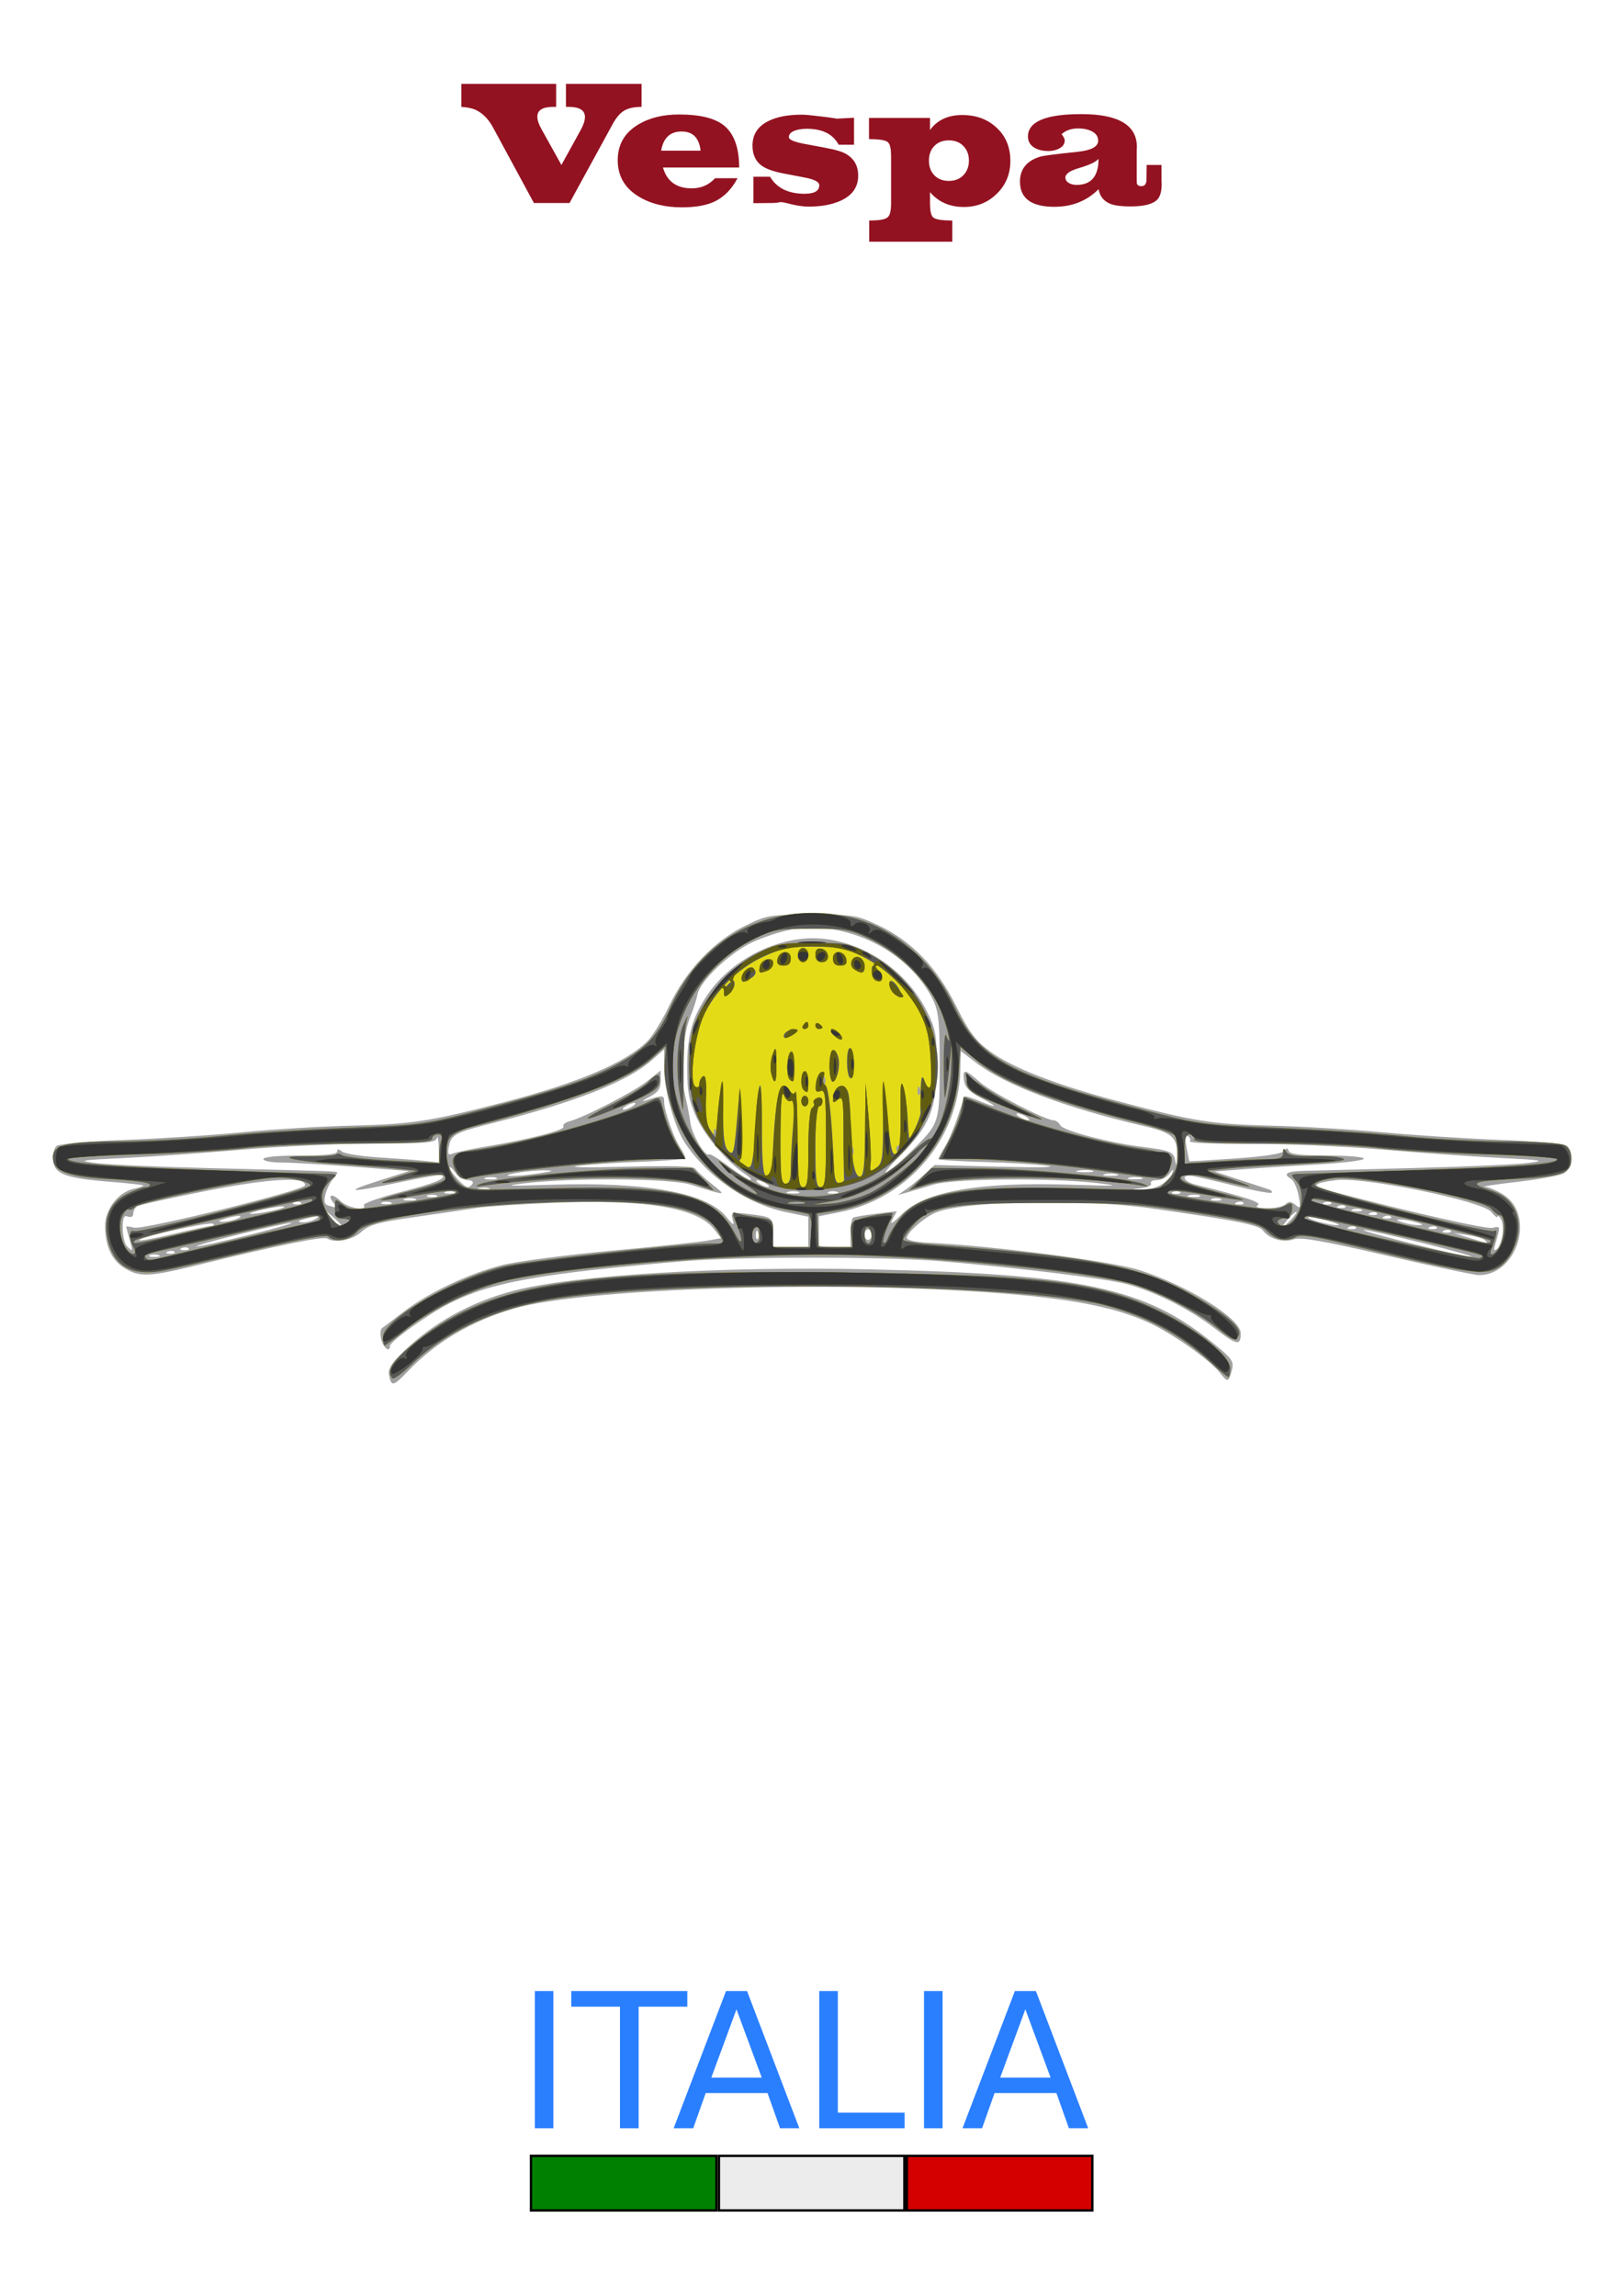 <?xml version="1.0" encoding="UTF-8"?>
<svg width="210mm" height="297mm" version="1.1" viewBox="0 0 744.09 1052.4" xmlns="http://www.w3.org/2000/svg">
<g transform="matrix(1.612 0 0 1.612 -1063.4 -293.53)">
<path d="m770.34 573.25c-0.364-1.902 0.542-3.406 4.133-6.86 8.602-8.274 19.257-14.136 31.424-17.288 17.251-4.47 59.261-6.98 101.18-6.044 60.133 1.343 78.116 5.179 97.395 20.779 5.558 4.497 6.191 5.368 5.604 7.708-0.933 3.716-1.211 3.777-3.56 0.791-2.851-3.624-13.506-11.104-20.152-14.147-8.72-3.992-19.59-6.311-37.034-7.9-46.874-4.269-123.03-2.164-143.7 3.973-12.048 3.578-22.133 9.565-30.003 17.813-4.072 4.268-4.67 4.4-5.286 1.175zm-2.217-10.219c-0.367-1.46-0.283-2.923 0.187-3.25s3.308-2.476 6.308-4.776c7.046-5.401 18.488-10.793 27.955-13.174 4.125-1.038 18.075-2.87 31-4.072 12.925-1.202 25.232-2.498 27.349-2.88l3.849-0.694-2.081-2.634c-4.794-6.068-19.651-8.486-45.618-7.422-9.35 0.383-19.25 1.05-22 1.484-2.75 0.433-10.625 1.593-17.5 2.576-10.358 1.482-12.949 2.202-15.121 4.206-2.561 2.362-7.428 3.306-9.725 1.887-1.133-0.7-14.154 1.963-36.551 7.476-14.096 3.47-16.805 3.585-21.147 0.902-3.62-2.237-5.457-6.291-5.457-12.046 0-4.66 3.745-9.493 8.098-10.449 1.675-0.368 2.9-0.808 2.723-0.979-0.177-0.171-4.372-0.632-9.322-1.024-12.748-1.01-15.923-2.191-16.301-6.06-0.166-1.697 0.284-3.56 1-4.14 0.73-0.592 9.201-1.342 19.301-1.708 9.9-0.359 24.975-1.341 33.5-2.181s22.7-1.694 31.5-1.897c16.608-0.383 22.001-1.219 43-6.666 20.96-5.437 34.681-11.277 40.747-17.343 1.486-1.486 4.304-6.077 6.262-10.201 4.671-9.841 12.699-18.295 21.431-22.569 6.32-3.093 7.018-3.21 19.06-3.21 11.932 0 12.8 0.142 19.11 3.132 9.332 4.422 16.534 11.951 22.003 23.003 3.538 7.15 5.354 9.591 9.386 12.62 6.19 4.65 18.844 9.6 36.5 14.28 21.738 5.762 26.626 6.544 43.5 6.966 8.8 0.22 23.2 1.078 32 1.906s23.875 1.796 33.5 2.152 18.062 1.105 18.75 1.666c2.068 1.687 1.521 6.559-0.88 7.845-1.172 0.627-7.134 1.715-13.25 2.418-6.116 0.703-10.273 1.331-9.238 1.395 1.035 0.064 3.384 1.045 5.221 2.18 9.285 5.738 4.146 22.937-6.853 22.937-1.292 0-13.086-2.494-26.208-5.543-18.07-4.198-24.488-5.323-26.455-4.637-3.004 1.047-6.984-0.099-8.832-2.543-1.186-1.569-7.725-2.858-31.754-6.261-19.801-2.804-53.402-2.124-61.355 1.242-3.218 1.362-8.145 5.713-8.145 7.194 0 0.625 2.626 1.197 6.25 1.362 17.845 0.812 51.631 5.178 59.75 7.721 13.645 4.274 29 13.808 29 18.005 0 3.676-1.05 3.479-7.404-1.391-7.309-5.602-17.171-10.541-25.249-12.645-5.94-1.547-31.348-4.658-52.848-6.47-15.565-1.312-57.648-1.3-73 0.021-41.154 3.541-54.662 5.97-66.5 11.959-6.141 3.106-17 10.871-17 12.156 0 1.971-1.841 0.6-2.45-1.823zm-63.3-24.007c-0.688-0.277-1.812-0.277-2.5 0s-0.125 0.504 1.25 0.504 1.938-0.227 1.25-0.504zm359.75-3.4c-8.525-2.119-16.175-3.82-17-3.781-2.097 0.098 28.045 7.649 30.5 7.641 1.1-4e-3 -4.975-1.74-13.5-3.859zm-355.27 2.458c-0.332-0.332-1.195-0.368-1.917-0.079-0.798 0.319-0.561 0.556 0.604 0.604 1.054 0.043 1.645-0.193 1.312-0.525zm-12.799-3.639c-0.512-1.784-0.93-3.367-0.93-3.519s1.012-0.029 2.25 0.273c2.72 0.663 48.234-10.591 48.57-12.01 0.615-2.592-10.236-1.983-28.209 1.582-10.095 2.003-18.862 3.955-19.482 4.338-0.621 0.384-1.128 1.332-1.128 2.107 0 0.842-0.604 1.178-1.5 0.834-1.176-0.451-1.5 0.269-1.5 3.331 0 2.149 0.54 4.447 1.2 5.107 1.714 1.714 1.766 1.569 0.73-2.043zm16.799 2.639c-0.332-0.332-1.195-0.368-1.917-0.079-0.798 0.319-0.561 0.556 0.604 0.604 1.054 0.043 1.645-0.193 1.312-0.525zm373.64-3.473c0.343-1.716 0.19-3.862-0.34-4.771-0.53-0.908-0.978-1.264-0.995-0.791-0.017 0.473-0.836-0.134-1.82-1.349-2.497-3.083-36.359-10.019-44.081-9.028-6.58 0.844-7.261 1.64-2.48 2.9 23.644 6.234 45.177 11.126 46.979 10.673 2.095-0.526 2.175-0.359 1.302 2.685-1.138 3.969-1.139 4.005-0.06 3.338 0.479-0.296 1.152-1.942 1.495-3.657zm-356.37-0.352c7.425-1.844 12.825-3.385 12-3.424-0.825-0.039-7.575 1.438-15 3.283-7.425 1.844-12.825 3.385-12 3.424 0.825 0.039 7.575-1.438 15-3.283zm159-0.871v-4.3l-6.25-1.284c-11.102-2.28-22.336-9.942-28.794-19.638-3.001-4.505-5.956-15.017-5.956-21.187v-5.498l-3.73 3.275c-6.683 5.867-21.596 11.763-44.27 17.5-11.707 2.962-12.574 3.421-13.262 7.02-0.389 2.037-0.168 2.395 1.139 1.845 0.892-0.376 5.138-1.27 9.435-1.988 12.41-2.072 22.641-4.712 22.039-5.685-0.304-0.493 0.435-1.154 1.643-1.47 4.181-1.093 18.332-8.382 22.16-11.414l3.844-3.045v2.903c0 2.256-0.724 3.285-3.25 4.62-1.788 0.945-2.35 1.425-1.25 1.068 5.211-1.692 5.5-1.675 5.5 0.335 0 2.54 2.631 10.031 4.554 12.965 0.813 1.241 1.473 2.559 1.468 2.93-6e-3 0.371-5.526 0.866-12.266 1.101-6.741 0.235-14.956 0.77-18.256 1.189-3.342 0.424 2.57 0.535 13.342 0.251 13.248-0.35 19.552-0.172 20.007 0.564 0.366 0.592 2.462 2.529 4.658 4.305 4.311 3.486 4.538 3.479-6.007 0.201-5.737-1.783-33.27-2.011-47-0.389-6.664 0.787-5.412 0.86 7.5 0.436 26.806-0.881 44.047 2.252 49.552 9.004 2.133 2.616 2.484 2.786 1.959 0.947-0.614-2.149-0.445-2.216 4.175-1.665 7.171 0.856 7.314 0.961 7.314 5.373v4.031h5 5v-4.3zm12 0.359c0-2.167 0.338-4.136 0.75-4.375 0.412-0.239 3.373-0.752 6.579-1.141l5.829-0.707-1.214 2.332c-0.864 1.66-0.114 1.246 2.603-1.433 6.704-6.613 22.138-9.297 48.453-8.428 12.931 0.427 14.174 0.355 7.5-0.436-13.536-1.604-41.238-1.363-47 0.409-2.75 0.846-6.125 1.855-7.5 2.243l-2.5 0.706 2.5-1.767c1.375-0.972 3.722-2.893 5.216-4.269l2.716-2.502 18.784 0.498c10.528 0.279 16.366 0.161 13.284-0.27-3.025-0.423-11.237-0.915-18.248-1.093s-12.747-0.55-12.746-0.825c1e-3 -0.275 0.829-1.855 1.839-3.512 1.01-1.657 2.644-5.482 3.631-8.5 0.987-3.018 1.91-5.627 2.051-5.796 0.141-0.17 1.936 0.393 3.987 1.25 5.404 2.258 5.682 1.832 0.555-0.849-3.261-1.705-4.524-3.014-4.784-4.955-0.455-3.395 0.172-3.321 4.566 0.537 3.364 2.954 18.632 10.826 20.997 10.826 0.579 0 1.419 0.654 1.867 1.454 0.823 1.471 13.603 4.846 22.786 6.017 8.437 1.076 9.341 1.425 9.794 3.78 0.38 1.972 0.45 1.918 0.569-0.437 0.3-5.917-1.095-7.27-9.51-9.227-22.303-5.187-39.278-11.594-47.652-17.986l-4.351-3.321-0.106 5.246c-0.398 19.649-14.89 36.745-34.402 40.584l-5.842 1.149v4.37 4.37h4.5 4.5v-3.941zm-181.75-2.059c0.593 0 0.813-0.265 0.489-0.59-0.698-0.698-19.853 3.51-21.104 4.636-0.473 0.426 3.729-0.31 9.338-1.636 5.609-1.326 10.684-2.41 11.277-2.41zm362.2 4.078c-0.522-0.507-2.75-1.173-4.95-1.48l-4-0.558 4.5 1.382c5.747 1.765 5.564 1.738 4.45 0.656zm-206.77-2.265c-0.319-0.798-0.556-0.561-0.604 0.604-0.043 1.054 0.193 1.645 0.525 1.312 0.332-0.332 0.368-1.195 0.079-1.917zm32.317 0.688c0-0.825-0.45-1.5-1-1.5s-1 0.675-1 1.5 0.45 1.5 1 1.5 1-0.675 1-1.5zm164.73-1.104c-0.332-0.332-1.195-0.368-1.917-0.079-0.798 0.319-0.561 0.556 0.604 0.604 1.054 0.043 1.645-0.193 1.312-0.525zm-27-1c-0.332-0.332-1.195-0.368-1.917-0.079-0.798 0.319-0.561 0.556 0.604 0.604 1.054 0.043 1.645-0.193 1.312-0.525zm23 0c-0.332-0.332-1.195-0.368-1.917-0.079-0.798 0.319-0.561 0.556 0.604 0.604 1.054 0.043 1.645-0.193 1.312-0.525zm-311.73-0.741c0-0.19-1.012-1.202-2.25-2.25l-2.25-1.905 1.905 2.25c1.79 2.114 2.595 2.705 2.595 1.905zm270.5-1.655c0.996-1.1 1.585-2 1.31-2s-1.315 0.9-2.31 2-1.585 2-1.31 2 1.315-0.9 2.31-2zm10.035 0.459c-2.731-0.749-5.143-1.185-5.36-0.968-0.539 0.539 5.854 2.328 8.325 2.329 1.1 4.3e-4 -0.234-0.612-2.965-1.361zm25.465 0.541c-1.375-0.44-3.4-0.801-4.5-0.801-1.584 0-1.48 0.167 0.5 0.801 1.375 0.44 3.4 0.801 4.5 0.801 1.584 0 1.48-0.167-0.5-0.801zm-335.5-1c2.548-1.095-0.081-1.095-3.5 0-2.01 0.644-2.108 0.806-0.5 0.83 1.1 0.016 2.9-0.357 4-0.83zm22.5-0.046c1.095-0.741 0.691-0.834-1.5-0.344-3.677 0.822-4.475 1.395-1.917 1.374 1.054-8e-3 2.592-0.472 3.417-1.03zm305.73-0.558c-0.332-0.332-1.195-0.368-1.917-0.079-0.798 0.319-0.561 0.556 0.604 0.604 1.054 0.043 1.645-0.193 1.312-0.525zm-315.23-2.507c2.424-1.038-4.766 0.017-8.5 1.246-1.645 0.542-0.961 0.616 2 0.217 2.475-0.334 5.4-0.992 6.5-1.463zm311.23 1.507c-0.332-0.332-1.195-0.368-1.917-0.079-0.798 0.319-0.561 0.556 0.604 0.604 1.054 0.043 1.645-0.193 1.312-0.525zm-4.479-1.058c-0.688-0.277-1.812-0.277-2.5 0s-0.125 0.504 1.25 0.504 1.938-0.227 1.25-0.504zm-292.27-1.862c-1.996-2.405-0.376-2.872 1.937-0.559 1.986 1.986 7.792 3.039 6.661 1.208-0.297-0.481 4.288-2.128 10.191-3.66 10.175-2.641 13.179-3.851 12.141-4.889-0.252-0.252-5.622 0.638-11.933 1.978-14.673 3.115-16.72 2.962-5.979-0.446l8.496-2.696-15.496-1.211c-8.523-0.666-17.859-1.209-20.746-1.206-2.888 2e-3 -5.25-0.446-5.25-0.996 0-0.603 4.167-1 10.5-1 7.097 0 10.5-0.364 10.5-1.122 0-0.82 0.358-0.826 1.33-0.019 0.731 0.607 5.344 1.352 10.25 1.656 4.906 0.304 10.833 0.754 13.17 1l4.25 0.447-0.116-4.231c-0.064-2.327-0.304-3.537-0.533-2.689-0.356 1.314-3.033 1.546-18.134 1.567-9.744 0.013-26.492 0.786-37.217 1.718-10.725 0.931-25.8 1.999-33.5 2.373-12.787 0.621-13.48 0.748-8 1.461 3.3 0.43 17.925 1.071 32.5 1.425 36.655 0.89 36 0.866 36 1.336 0 0.232-0.615 1.132-1.366 2s-1.651 2.783-2.001 4.255c-0.485 2.045-0.222 2.784 1.116 3.134 0.963 0.252 1.918 0.51 2.123 0.573 0.205 0.064-0.197-0.57-0.892-1.408zm270.78 0.367c0.877-0.877 1.551-0.831 2.781 0.19 1.467 1.218 1.554 0.968 0.901-2.592-0.397-2.167-1.333-4.299-2.081-4.739-2.482-1.46-1.412-2.199 3.391-2.339 2.612-0.076 16.675-0.439 31.25-0.806 14.575-0.367 29.2-1.006 32.5-1.421 5.449-0.686 4.713-0.82-8-1.467-7.7-0.392-22.775-1.466-33.5-2.388-10.725-0.922-27.484-1.635-37.242-1.586-9.758 0.05-17.513-0.28-17.234-0.732 0.28-0.452 0.022-1.123-0.572-1.49-0.745-0.46-0.864 0.527-0.384 3.181 0.383 2.117 0.749 3.901 0.814 3.965 0.065 0.064 5.949-0.287 13.076-0.779 8.124-0.561 13.282-1.351 13.826-2.116 0.68-0.957 0.977-0.951 1.374 0.029 0.36 0.888 3.528 1.25 10.924 1.25 5.729 0 10.417 0.4 10.417 0.888s-5.737 1.212-12.75 1.608-16.575 1.018-21.25 1.382l-8.5 0.662 7 2.308c3.85 1.269 7.627 2.508 8.393 2.753 0.766 0.245 1.157 0.681 0.869 0.969s-4.965-0.588-10.393-1.948c-5.428-1.359-10.861-2.618-12.074-2.798-3.513-0.52-2.759 1.56 0.894 2.465 14.376 3.563 18.88 5.05 17.653 5.828-0.866 0.549 0.093 0.856 2.708 0.866 2.228 8e-3 4.571-0.506 5.208-1.142zm16.972 0.553c-0.332-0.332-1.195-0.368-1.917-0.079-0.798 0.319-0.561 0.556 0.604 0.604 1.054 0.043 1.645-0.193 1.312-0.525zm-297-1c-0.332-0.332-1.195-0.368-1.917-0.079-0.798 0.319-0.561 0.556 0.604 0.604 1.054 0.043 1.645-0.193 1.312-0.525zm25.521-0.058c-0.688-0.277-1.812-0.277-2.5 0s-0.125 0.504 1.25 0.504 1.938-0.227 1.25-0.504zm242.48 0.058c-0.332-0.332-1.195-0.368-1.917-0.079-0.798 0.319-0.561 0.556 0.604 0.604 1.054 0.043 1.645-0.193 1.312-0.525zm25 0c-0.332-0.332-1.195-0.368-1.917-0.079-0.798 0.319-0.561 0.556 0.604 0.604 1.054 0.043 1.645-0.193 1.312-0.525zm-260.46-1.052c-0.677-0.274-2.027-0.291-3-0.037-0.973 0.254-0.419 0.478 1.231 0.498 1.65 0.02 2.446-0.187 1.769-0.461zm228.98-6e-3c-0.688-0.277-1.812-0.277-2.5 0s-0.125 0.504 1.25 0.504 1.938-0.227 1.25-0.504zm-223-1c-0.688-0.277-1.812-0.277-2.5 0s-0.125 0.504 1.25 0.504 1.938-0.227 1.25-0.504zm217.02 6e-3c-0.677-0.274-2.027-0.291-3-0.037-0.973 0.254-0.419 0.478 1.231 0.498 1.65 0.02 2.446-0.187 1.769-0.461zm-212.02-1.006c-0.688-0.277-1.812-0.277-2.5 0s-0.125 0.504 1.25 0.504 1.938-0.227 1.25-0.504zm98.019 6e-3c-0.677-0.274-2.027-0.291-3-0.037-0.973 0.254-0.419 0.478 1.231 0.498 1.65 0.02 2.446-0.187 1.769-0.461zm10.981-6e-3c-0.688-0.277-1.812-0.277-2.5 0s-0.125 0.504 1.25 0.504 1.938-0.227 1.25-0.504zm97.479 0.058c-0.332-0.332-1.195-0.368-1.917-0.079-0.798 0.319-0.561 0.556 0.604 0.604 1.054 0.043 1.645-0.193 1.312-0.525zm-196.46-1.052c-0.677-0.274-2.027-0.291-3-0.037-0.973 0.254-0.419 0.478 1.231 0.498 1.65 0.02 2.446-0.187 1.769-0.461zm190.66-0.807c1.556-0.805 3.11-2.267 3.453-3.25 0.591-1.695 0.553-1.696-0.739-0.037-0.749 0.963-2.352 1.75-3.562 1.75s-1.939 0.421-1.621 0.935c0.318 0.514-0.893 1.117-2.691 1.34-2.998 0.371-3.037 0.418-0.469 0.565 1.54 0.088 4.073-0.498 5.629-1.303zm-195.43-0.537c0.34-0.55-0.283-1-1.384-1s-2.703-1-3.559-2.223c-0.856-1.222-1.557-1.814-1.557-1.314 0 1.129 4.072 5.537 5.115 5.537 0.422 0 1.045-0.45 1.385-1zm83.5 0c-0.825-0.533-1.95-0.969-2.5-0.969s-0.325 0.436 0.5 0.969 1.95 0.969 2.5 0.969 0.325-0.436-0.5-0.969zm-76.731-1.656c-0.677-0.274-2.027-0.291-3-0.037-0.973 0.254-0.419 0.478 1.231 0.498 1.65 0.02 2.446-0.187 1.769-0.461zm70.731-1.1c-4.997-3.301-11.301-10.659-13.826-16.138-2.077-4.506-2.592-7.176-2.626-13.606-0.05-9.489 1.337-14.615 5.716-21.13 7.06-10.505 20.989-17.256 33.011-15.999 12.153 1.27 23.698 9.29 29.3 20.352 2.654 5.241 2.926 6.706 2.926 15.778 0 12.24-2.001 17.099-10.598 25.734-3.14 3.154-4.75 5.22-3.578 4.593 1.172-0.627 4.841-3.882 8.154-7.234 6.771-6.851 6.886-7.242 6.879-23.593-5e-3 -14.169-0.323-16.076-3.53-21.176-7.781-12.375-24.469-19.731-38.738-17.078-3.24 0.603-8.365 2.307-11.389 3.787-6.409 3.138-14.564 10.984-15.229 14.651-0.254 1.402-1.171 4.244-2.036 6.316-2.175 5.206-2.942 16.207-1.541 22.109 0.638 2.689 1.34 6.349 1.56 8.132 0.392 3.186 4.307 9.831 5.242 8.896 0.262-0.262 2.801 1.285 5.641 3.438 2.84 2.153 5.614 3.893 6.164 3.867 0.55-0.026-0.125-0.791-1.5-1.7zm112.75 1.067c-0.963-0.252-2.538-0.252-3.5 0-0.963 0.252-0.175 0.457 1.75 0.457s2.712-0.206 1.75-0.457zm-171.25-1.265c4.088-0.637 4.362-0.79 1.5-0.838-1.925-0.033-5.525 0.301-8 0.741-6.079 1.082-0.369 1.167 6.5 0.097zm164.25 0.265c-0.963-0.252-2.538-0.252-3.5 0-0.963 0.252-0.175 0.457 1.75 0.457s2.712-0.206 1.75-0.457zm-6.988-0.998c-0.956-0.25-2.756-0.259-4-0.02-1.244 0.239-0.462 0.444 1.738 0.455s3.218-0.185 2.262-0.435zm-18.762-15.313c-0.825-0.533-1.95-0.969-2.5-0.969s-0.325 0.436 0.5 0.969 1.95 0.969 2.5 0.969 0.325-0.436-0.5-0.969zm-112-3c0.825-0.533 1.05-0.969 0.5-0.969s-1.675 0.436-2.5 0.969-1.05 0.969-0.5 0.969 1.675-0.436 2.5-0.969z" fill="#a0a0a1"/>
<path d="m771.27 574.05c-1.818-1.818-0.185-4.706 5.193-9.181 21.516-17.906 45.662-21.922 125.65-20.898 54.862 0.702 70.95 2.743 87.859 11.147 10.87 5.402 19.611 12.602 19.611 16.153 0 1.332-0.251 2.422-0.559 2.422s-2.549-1.865-4.981-4.145c-8.322-7.8-18.409-13.233-30.286-16.31-23.767-6.159-118.59-7.38-154.86-1.995-17.829 2.647-32.042 9.045-42.377 19.074-2.507 2.433-4.87 4.113-5.25 3.733zm-2.691-11.807c0-4.921 20.477-16.835 34.544-20.097 6.85-1.589 50.554-6.424 58.232-6.443l4.276-0.011-1.498-2.898c-3.683-7.122-15.461-9.474-44.436-8.872-27.34 0.568-55.402 4.591-58.374 8.369-1.946 2.474-6.481 3.263-8.3 1.444-0.608-0.608-8.594 0.866-21.95 4.053-11.547 2.755-23.03 5.352-25.519 5.771-8.275 1.393-13.206-1.302-15.074-8.238-1.674-6.216 0.157-11.109 5.1-13.631 2.156-1.1 4.639-2 5.519-2s1.361-0.385 1.071-0.855-5.211-1.094-10.935-1.386c-11.356-0.58-15.987-2.105-16.462-5.422-0.614-4.293 2.943-5.335 18.279-5.358 7.715-0.011 20.777-0.705 29.027-1.542s24.675-1.893 36.5-2.348c21.09-0.81 21.834-0.913 39-5.406 21.809-5.707 30.515-8.682 38.531-13.165 7.292-4.078 10.743-7.821 14-15.185 5.73-12.956 15.221-21.683 27.705-25.475 10.115-3.072 22.059-2.315 31.24 1.982 9.144 4.279 17.156 12.466 21.822 22.299 7.26 15.299 15.376 19.776 54.203 29.901 15.363 4.006 16.856 4.207 37.5 5.03 11.825 0.472 28.25 1.539 36.5 2.373 8.25 0.833 21.442 1.524 29.316 1.535 7.913 0.011 15.181 0.484 16.25 1.056 1.25 0.669 1.934 2.092 1.934 4.025 0 4.05-2.714 4.966-16.799 5.674-11.543 0.58-12.539 1.117-5.967 3.217 5.032 1.608 7.767 5.284 7.762 10.433 0 4.537-2.737 9.871-5.933 11.581-4.3 2.301-8.072 1.689-46.063-7.472-6.237-1.504-10.078-1.982-11.184-1.393-2.876 1.534-5.807 0.998-8.328-1.523-2.095-2.095-4.818-2.801-20.205-5.238-15.939-2.525-20.326-2.818-42.284-2.829-27.943-0.014-33.705 0.971-38.413 6.568-1.423 1.691-2.587 3.425-2.587 3.854 0 0.429 4.162 1.088 9.25 1.464 44.448 3.289 59.317 6.246 73.75 14.668 9.703 5.662 13.531 9.164 12.341 11.29-0.868 1.551-1.501 1.31-6.042-2.306-5.635-4.487-14.767-9.286-23.172-12.178-9.4-3.234-48.444-7.42-79.127-8.483-27.752-0.962-80.974 2.869-99.892 7.189-8.829 2.016-21.491 8.157-28.343 13.745-3.155 2.573-5.967 4.678-6.25 4.678s-0.514-1.102-0.514-2.45zm-42.3-27.508c11.66-2.773 21.898-5.042 22.75-5.042 0.852 0 1.55-0.45 1.55-1 0-1.435 0.48-1.52-25.276 4.5-12.941 3.025-23.825 5.5-24.186 5.5s-0.367 0.468-0.013 1.041c0.354 0.572 1.393 0.816 2.309 0.542 0.916-0.274 11.206-2.767 22.866-5.541zm354.75 4.3c-6.237-1.907-48.888-11.35-49.767-11.02-0.796 0.299-0.692 0.641 0.318 1.045 4.067 1.629 47.692 11.245 48.95 10.79 0.797-0.289 1.022-0.656 0.5-0.815zm-383.41-2.277c-1.416-2.646-1.302-5.089 0.215-4.601 1.892 0.608 49.875-11.815 50.076-12.964 0.096-0.55-2.185-1.4-5.069-1.889-4.409-0.748-8.281-0.286-24.333 2.905-10.5 2.087-19.674 4.378-20.388 5.092-0.714 0.714-1.54 1.056-1.836 0.76-0.296-0.296-1.07 0.455-1.72 1.67-1.271 2.375-0.667 7.431 1.148 9.618 1.695 2.043 3.086 1.613 1.907-0.589zm388.92-0.958c1.266-3.056 1.1-8.221-0.26-8.095-0.442 0.041-1.567-0.798-2.5-1.865-2.515-2.878-37.308-9.614-44.812-8.677-3.131 0.391-5.384 1.172-5.384 1.867 0 1.395 49.582 14.039 51.18 13.051 0.954-0.589 0.65 1.174-0.924 5.361-0.997 2.653 1.566 1.093 2.7-1.643zm-195.96-3.639c0-2.778-0.484-4.662-1.25-4.87-0.688-0.186-3.865-0.829-7.06-1.428-8.181-1.535-14.222-4.801-20.662-11.17-8.42-8.327-13.947-21.999-12.815-31.695 0.212-1.818 0.279-3.305 0.148-3.305-0.131 0-1.728 1.379-3.549 3.065-6.839 6.33-21.444 11.925-52.102 19.962-2.856 0.749-5.223 2.064-5.862 3.259-1.718 3.21-0.329 9.904 2.573 12.4 2.506 2.156 2.894 2.18 25.96 1.598 36.862-0.93 46.809 1.552 52.958 13.217 2.015 3.823 2.137 1.573 0.169-3.136-1.218-2.915-1.241-3.476-0.128-3.048 0.751 0.288 3.447 0.836 5.992 1.218 4.591 0.688 4.628 0.725 4.628 4.58v3.886h5.5 5.5v-4.531zm-32.5-13.122c-7.57-2.862-39.553-2.759-60.5 0.196-2.584 0.364-2.977 0.261-1.5-0.395 3.749-1.666 30.782-4.324 45.628-4.486l14.808-0.162 3.263 3.25c1.794 1.788 3.046 3.218 2.782 3.179-0.264-0.039-2.281-0.751-4.481-1.583zm-68.46-3.272c-2.336-4.365-1.388-5.843 4.21-6.559 14.303-1.831 42.026-9.504 50.877-14.081 2.638-1.364 2.658-1.346 3.829 3.347 0.647 2.595 2.251 6.563 3.564 8.817l2.387 4.098-13.703 0.605c-12.04 0.532-41.747 3.755-47.913 5.199-1.521 0.356-2.534-0.088-3.25-1.426zm43.46-19.329c4.95-2.459 9.857-5.433 10.905-6.608 2.459-2.759 3.668-2.716 3.249 0.113-0.262 1.768-2.186 3.049-8.974 5.976-12.545 5.41-15.651 5.721-5.18 0.519zm68.692 36.771c-0.343-2.936-0.036-3.62 1.951-4.353 2.589-0.955 9.857-2.224 9.857-1.722 0 0.173-0.701 1.994-1.559 4.045-0.857 2.052-1.318 3.971-1.024 4.265 0.294 0.294 0.837-0.317 1.206-1.358 0.369-1.041 1.794-3.409 3.165-5.262 5.599-7.565 17.659-9.676 50.59-8.857l22.929 0.571 2.846-2.846c2.258-2.258 2.842-3.739 2.83-7.173-8e-3 -2.38-0.351-4.854-0.761-5.499-0.41-0.645-5.241-2.313-10.735-3.707-25.081-6.366-38.322-11.482-45.6-17.618l-4.611-3.887-0.554 8.078c-1.345 19.625-16.296 35.811-35.72 38.669l-4.496 0.662 0.175 4.488c0.096 2.469 0.207 4.601 0.246 4.738 0.039 0.138 2.23 0.25 4.87 0.25h4.799l-0.407-3.484zm19.643-15.807 3.215-3.209 14.726 0.139c14.625 0.138 41.895 2.819 45.726 4.495 1.553 0.68 1.329 0.769-1 0.401-18.541-2.933-51.886-3.029-60.94-0.174l-4.94 1.558 3.215-3.209zm55.678-1.762c-15.092-2.285-33.133-3.948-42.838-3.948h-7.482l2.826-5.25c1.554-2.888 3.124-6.873 3.488-8.858l0.663-3.608 9.859 3.87c11.081 4.35 29.324 9.202 41.037 10.915 4.378 0.64 8.013 1.69 8.282 2.392 0.575 1.498-1.433 5.793-2.847 6.09-0.55 0.116-6.394-0.607-12.988-1.605zm-30.954-18.521c-10.118-3.96-11.559-4.901-11.559-7.547 0-1.612 0.686-1.383 4.878 1.629 2.683 1.928 7.746 4.831 11.25 6.452 8.652 4.003 6.328 3.731-4.57-0.534zm-223.46 33.056c25.41-5.99 26.446-6.275 25.667-7.054-0.697-0.697-48.994 10.537-50.212 11.68-1.549 1.453-0.035 1.168 24.545-4.626zm152.98 4.242c-0.041-0.399-0.075-1.427-0.075-2.284s-0.45-1.281-1-0.941c-1.35 0.834-1.282 4.761 0.075 4.308 0.591-0.197 1.041-0.685 1-1.083zm31.925-0.666c0-1.067-0.45-2.219-1-2.559-0.567-0.351-1 0.49-1 1.941 0 1.407 0.45 2.559 1 2.559s1-0.873 1-1.941zm176 1.19c0-0.959-49.928-12.654-50.706-11.876-0.835 0.835-0.139 1.03 25.206 7.042 24.481 5.807 25.5 6 25.5 4.835zm-324.5-5.249c0.346-0.56-0.434-1-1.774-1-1.981 0-2.392-0.506-2.392-2.942 0-2.921 0.016-2.929 2.283-1.146 2.201 1.732 2.802 1.718 16.83-0.388 8.001-1.201 14.848-2.486 15.217-2.854 1.058-1.058-2.697-0.793-12.17 0.859-4.823 0.841-8.951 1.346-9.175 1.123s3.669-1.413 8.649-2.644c4.981-1.231 9.304-2.639 9.607-3.13 1.09-1.763-2.296-1.909-9.438-0.407-9.362 1.969-11.111 1.798-4.138-0.405l5.5-1.738-6-0.636c-3.3-0.35-10.662-0.926-16.359-1.28-12.968-0.807-18.91-2.37-8.384-2.206 3.991 0.062 7.55-0.18 7.908-0.538s1.143-0.263 1.744 0.211c0.601 0.474 7.054 1.175 14.342 1.557l13.25 0.694v-2.484c0-1.366 0.273-3.196 0.607-4.066 0.398-1.038 0.054-1.582-1-1.582-0.884 0-1.609 0.562-1.611 1.25-3e-3 0.959-5.074 1.272-21.75 1.346-11.96 0.053-26.021 0.63-31.246 1.282s-18.822 1.466-30.215 1.806c-11.393 0.341-20.518 0.938-20.278 1.327 0.977 1.581 19.27 2.614 73.919 4.174 2.398 0.069 2.653 0.285 1.413 1.199-0.832 0.613-1.995 2.022-2.585 3.129-2.393 4.495 4.64 13.702 7.246 9.486zm269.14-1.579c2.163-3.301 2.162-7.874 0-10.266-1.615-1.784-1.564-1.876 1.083-1.976 1.527-0.058 16.051-0.529 32.276-1.046 29.685-0.947 41-1.808 41-3.117 0-0.39-9.338-0.988-20.75-1.33-11.413-0.341-25.025-1.164-30.25-1.829-5.225-0.664-19.229-1.242-31.121-1.282-16.861-0.058-21.516-0.35-21.143-1.324 0.263-0.688-0.245-1.25-1.129-1.25-1.218 0-1.607 1.005-1.607 4.15v4.15l9.154-0.65c5.035-0.357 11.334-0.65 14-0.65 3.943 0 4.849-0.326 4.862-1.75 0.013-1.423 0.183-1.485 0.914-0.33 0.65 1.027 2.654 1.356 7.236 1.19 3.485-0.126 7.434 0.176 8.774 0.672 1.745 0.646-1.662 1.093-12.001 1.578-7.941 0.372-17.138 0.965-20.438 1.319l-6 0.643 6.5 2.261c8.177 2.844 7.361 2.953-3.187 0.424-9.902-2.374-10.813-2.426-10.813-0.619 0 0.917 3.069 2.146 9.044 3.623 4.974 1.229 8.881 2.398 8.681 2.597s-4.157-0.305-8.794-1.121c-9.002-1.584-13.672-1.894-12.614-0.836 0.358 0.358 7.295 1.654 15.417 2.881 12.641 1.909 15.141 2.038 17.377 0.895 2.435-1.245 2.604-1.186 2.5 0.869-0.075 1.485-0.85 2.309-2.376 2.525-1.246 0.177-2.007 0.739-1.691 1.25 1.056 1.709 3.394 0.953 5.099-1.65zm-139.88-4.108c-0.956-0.25-2.756-0.259-4-0.02-1.244 0.239-0.462 0.444 1.738 0.455s3.218-0.185 2.262-0.435zm18.538-2.592c5.187-2.375 16.701-11.889 16.701-13.8 0-0.434-2.362 1.57-5.25 4.453-6.02 6.012-13.819 10.16-21.75 11.568l-5.5 0.976 5.047-0.292c2.776-0.161 7.614-1.468 10.753-2.905zm-0.541-2.74c3.442-1.586 8.617-5.114 11.5-7.84s5.691-4.945 6.242-4.931c2.206 0.058 5.805-11.598 6.086-19.709l0.277-8-0.815 7.8c-0.448 4.29-0.985 7.97-1.192 8.178s-0.377-4.087-0.377-9.544 0.311-9.137 0.691-8.178c1.739 4.39 0.596-1.31-1.254-6.253-2.924-7.815-11.242-16.554-19.736-20.735-6.221-3.063-7.298-3.268-17.159-3.268-9.613 0-11.039 0.254-16.521 2.939-15.837 7.757-25.815 26.411-22.624 42.299 2.343 11.666 8.865 21.567 18.07 27.43 5.934 3.78 7.63 3.649 1.9-0.147-2.474-1.638-5.363-3.972-6.421-5.185-1.668-1.912-1.458-1.864 1.576 0.365 12.588 9.245 26.447 10.911 39.759 4.779zm-26.434 0.639c-8.623-2.817-16.941-10.099-21.438-18.769-3.395-6.544-3.841-20.319-0.91-28.096 2.844-7.548 10.427-15.822 17.834-19.459 5.077-2.493 6.767-2.794 15.69-2.794 9.519 0 10.308 0.167 16.413 3.476 12.397 6.72 20.047 20.839 18.76 34.621-1.172 12.552-9.217 24.013-20.477 29.173-6.863 3.145-19.204 4.027-25.872 1.849zm22.359-10.806c-0.319-0.798-0.556-0.561-0.604 0.604-0.043 1.054 0.193 1.645 0.525 1.312 0.332-0.332 0.368-1.195 0.079-1.917zm13.817 0.188c0.34-0.55 0.141-1-0.441-1s-1.059 0.45-1.059 1 0.198 1 0.441 1 0.719-0.45 1.059-1zm-52.817-5.188c-0.319-0.798-0.556-0.561-0.604 0.604-0.043 1.054 0.193 1.645 0.525 1.312 0.332-0.332 0.368-1.195 0.079-1.917zm58-12c-0.319-0.798-0.556-0.561-0.604 0.604-0.043 1.054 0.193 1.645 0.525 1.312 0.332-0.332 0.368-1.195 0.079-1.917zm-27-3c-0.319-0.798-0.556-0.561-0.604 0.604-0.043 1.054 0.193 1.645 0.525 1.312 0.332-0.332 0.368-1.195 0.079-1.917zm-41.34 4.438c-1.124-6.85-0.635-15.601 1.086-19.434 1.471-3.276 1.48-3.28 0.78-0.316-0.39 1.65-0.704 7.838-0.699 13.75 5e-3 5.912-0.08 10.75-0.189 10.75-0.109 0-0.549-2.138-0.977-4.75z" fill="#e4db17"/>
<path d="m771.27 574.05c-1.818-1.818-0.185-4.706 5.193-9.181 21.516-17.906 45.662-21.922 125.65-20.898 54.862 0.702 70.95 2.743 87.859 11.147 10.87 5.402 19.611 12.602 19.611 16.153 0 1.332-0.251 2.422-0.559 2.422s-2.549-1.865-4.981-4.145c-8.322-7.8-18.409-13.233-30.286-16.31-23.767-6.159-118.59-7.38-154.86-1.995-17.829 2.647-32.042 9.045-42.377 19.074-2.507 2.433-4.87 4.113-5.25 3.733zm-2.691-11.807c0-4.921 20.477-16.835 34.544-20.097 6.85-1.589 50.554-6.424 58.232-6.443l4.276-0.011-1.498-2.898c-3.683-7.122-15.461-9.474-44.436-8.872-27.34 0.568-55.402 4.591-58.374 8.369-1.946 2.474-6.481 3.263-8.3 1.444-0.608-0.608-8.594 0.866-21.95 4.053-11.547 2.755-23.03 5.352-25.519 5.771-8.275 1.393-13.206-1.302-15.074-8.238-1.674-6.216 0.157-11.109 5.1-13.631 2.156-1.1 4.639-2 5.519-2s1.361-0.385 1.071-0.855-5.211-1.094-10.935-1.386c-11.356-0.58-15.987-2.105-16.462-5.422-0.614-4.293 2.943-5.335 18.279-5.358 7.715-0.011 20.777-0.705 29.027-1.542s24.675-1.893 36.5-2.348c21.09-0.81 21.834-0.913 39-5.406 21.809-5.707 30.515-8.682 38.531-13.165 7.292-4.078 10.743-7.821 14-15.185 5.73-12.956 15.221-21.683 27.705-25.475 10.115-3.072 22.059-2.315 31.24 1.982 9.144 4.279 17.156 12.466 21.822 22.299 7.26 15.299 15.376 19.776 54.203 29.901 15.363 4.006 16.856 4.207 37.5 5.03 11.825 0.472 28.25 1.539 36.5 2.373 8.25 0.833 21.442 1.524 29.316 1.535 7.913 0.011 15.181 0.484 16.25 1.056 1.25 0.669 1.934 2.092 1.934 4.025 0 4.05-2.714 4.966-16.799 5.674-11.543 0.58-12.539 1.117-5.967 3.217 5.032 1.608 7.767 5.284 7.762 10.433 0 4.537-2.737 9.871-5.933 11.581-4.3 2.301-8.072 1.689-46.063-7.472-6.237-1.504-10.078-1.982-11.184-1.393-2.876 1.534-5.807 0.998-8.328-1.523-2.095-2.095-4.818-2.801-20.205-5.238-15.939-2.525-20.326-2.818-42.284-2.829-27.943-0.014-33.705 0.971-38.413 6.568-1.423 1.691-2.587 3.425-2.587 3.854 0 0.429 4.162 1.088 9.25 1.464 44.448 3.289 59.317 6.246 73.75 14.668 9.703 5.662 13.531 9.164 12.341 11.29-0.868 1.551-1.501 1.31-6.042-2.306-5.635-4.487-14.767-9.286-23.172-12.178-9.4-3.234-48.444-7.42-79.127-8.483-27.752-0.962-80.974 2.869-99.892 7.189-8.829 2.016-21.491 8.157-28.343 13.745-3.155 2.573-5.967 4.678-6.25 4.678s-0.514-1.102-0.514-2.45zm-42.3-27.508c11.66-2.773 21.898-5.042 22.75-5.042 0.852 0 1.55-0.45 1.55-1 0-1.435 0.48-1.52-25.276 4.5-12.941 3.025-23.825 5.5-24.186 5.5s-0.367 0.468-0.013 1.041c0.354 0.572 1.393 0.816 2.309 0.542 0.916-0.274 11.206-2.767 22.866-5.541zm354.75 4.3c-6.237-1.907-48.888-11.35-49.767-11.02-0.796 0.299-0.692 0.641 0.318 1.045 4.067 1.629 47.692 11.245 48.95 10.79 0.797-0.289 1.022-0.656 0.5-0.815zm-383.41-2.277c-1.416-2.646-1.302-5.089 0.215-4.601 1.892 0.608 49.875-11.815 50.076-12.964 0.096-0.55-2.185-1.4-5.069-1.889-4.409-0.748-8.281-0.286-24.333 2.905-10.5 2.087-19.674 4.378-20.388 5.092-0.714 0.714-1.54 1.056-1.836 0.76-0.296-0.296-1.07 0.455-1.72 1.67-1.271 2.375-0.667 7.431 1.148 9.618 1.695 2.043 3.086 1.613 1.907-0.589zm388.92-0.958c1.266-3.056 1.1-8.221-0.26-8.095-0.442 0.041-1.567-0.798-2.5-1.865-2.515-2.878-37.308-9.614-44.812-8.677-3.131 0.391-5.384 1.172-5.384 1.867 0 1.395 49.582 14.039 51.18 13.051 0.954-0.589 0.65 1.174-0.924 5.361-0.997 2.653 1.566 1.093 2.7-1.643zm-195.96-3.639c0-2.778-0.484-4.662-1.25-4.87-0.688-0.186-3.865-0.829-7.06-1.428-8.181-1.535-14.222-4.801-20.662-11.17-8.42-8.327-13.947-21.999-12.815-31.695 0.212-1.818 0.279-3.305 0.148-3.305-0.131 0-1.728 1.379-3.549 3.065-6.839 6.33-21.444 11.925-52.102 19.962-2.856 0.749-5.223 2.064-5.862 3.259-1.718 3.21-0.329 9.904 2.573 12.4 2.506 2.156 2.894 2.18 25.96 1.598 36.862-0.93 46.809 1.552 52.958 13.217 2.015 3.823 2.137 1.573 0.169-3.136-1.218-2.915-1.241-3.476-0.128-3.048 0.751 0.288 3.447 0.836 5.992 1.218 4.591 0.688 4.628 0.725 4.628 4.58v3.886h5.5 5.5v-4.531zm-32.5-13.122c-7.57-2.862-39.553-2.759-60.5 0.196-2.584 0.364-2.977 0.261-1.5-0.395 3.749-1.666 30.782-4.324 45.628-4.486l14.808-0.162 3.263 3.25c1.794 1.788 3.046 3.218 2.782 3.179-0.264-0.039-2.281-0.751-4.481-1.583zm-68.46-3.272c-2.336-4.365-1.388-5.843 4.21-6.559 14.303-1.831 42.026-9.504 50.877-14.081 2.638-1.364 2.658-1.346 3.829 3.347 0.647 2.595 2.251 6.563 3.564 8.817l2.387 4.098-13.703 0.605c-12.04 0.532-41.747 3.755-47.913 5.199-1.521 0.356-2.534-0.088-3.25-1.426zm43.46-19.329c4.95-2.459 9.857-5.433 10.905-6.608 2.459-2.759 3.668-2.716 3.249 0.113-0.262 1.768-2.186 3.049-8.974 5.976-12.545 5.41-15.651 5.721-5.18 0.519zm68.692 36.771c-0.343-2.936-0.036-3.62 1.951-4.353 2.589-0.955 9.857-2.224 9.857-1.722 0 0.173-0.701 1.994-1.559 4.045-0.857 2.052-1.318 3.971-1.024 4.265 0.294 0.294 0.837-0.317 1.206-1.358 0.369-1.041 1.794-3.409 3.165-5.262 5.599-7.565 17.659-9.676 50.59-8.857l22.929 0.571 2.846-2.846c2.258-2.258 2.842-3.739 2.83-7.173-8e-3 -2.38-0.351-4.854-0.761-5.499-0.41-0.645-5.241-2.313-10.735-3.707-25.081-6.366-38.322-11.482-45.6-17.618l-4.611-3.887-0.554 8.078c-1.345 19.625-16.296 35.811-35.72 38.669l-4.496 0.662 0.175 4.488c0.096 2.469 0.207 4.601 0.246 4.738 0.039 0.138 2.23 0.25 4.87 0.25h4.799l-0.407-3.484zm19.643-15.807 3.215-3.209 14.726 0.139c14.625 0.138 41.895 2.819 45.726 4.495 1.553 0.68 1.329 0.769-1 0.401-18.541-2.933-51.886-3.029-60.94-0.174l-4.94 1.558 3.215-3.209zm55.678-1.762c-15.092-2.285-33.133-3.948-42.838-3.948h-7.482l2.826-5.25c1.554-2.888 3.124-6.873 3.488-8.858l0.663-3.608 9.859 3.87c11.081 4.35 29.324 9.202 41.037 10.915 4.378 0.64 8.013 1.69 8.282 2.392 0.575 1.498-1.433 5.793-2.847 6.09-0.55 0.116-6.394-0.607-12.988-1.605zm-30.954-18.521c-10.118-3.96-11.559-4.901-11.559-7.547 0-1.612 0.686-1.383 4.878 1.629 2.683 1.928 7.746 4.831 11.25 6.452 8.652 4.003 6.328 3.731-4.57-0.534zm-223.46 33.056c25.41-5.99 26.446-6.275 25.667-7.054-0.697-0.697-48.994 10.537-50.212 11.68-1.549 1.453-0.035 1.168 24.545-4.626zm152.98 4.242c-0.041-0.399-0.075-1.427-0.075-2.284s-0.45-1.281-1-0.941c-1.35 0.834-1.282 4.761 0.075 4.308 0.591-0.197 1.041-0.685 1-1.083zm31.925-0.666c0-1.067-0.45-2.219-1-2.559-0.567-0.351-1 0.49-1 1.941 0 1.407 0.45 2.559 1 2.559s1-0.873 1-1.941zm176 1.19c0-0.959-49.928-12.654-50.706-11.876-0.835 0.835-0.139 1.03 25.206 7.042 24.481 5.807 25.5 6 25.5 4.835zm-324.5-5.249c0.346-0.56-0.434-1-1.774-1-1.981 0-2.392-0.506-2.392-2.942 0-2.921 0.016-2.929 2.283-1.146 2.201 1.732 2.802 1.718 16.83-0.388 8.001-1.201 14.848-2.486 15.217-2.854 1.058-1.058-2.697-0.793-12.17 0.859-4.823 0.841-8.951 1.346-9.175 1.123s3.669-1.413 8.649-2.644c4.981-1.231 9.304-2.639 9.607-3.13 1.09-1.763-2.296-1.909-9.438-0.407-9.362 1.969-11.111 1.798-4.138-0.405l5.5-1.738-6-0.636c-3.3-0.35-10.662-0.926-16.359-1.28-12.968-0.807-18.91-2.37-8.384-2.206 3.991 0.062 7.55-0.18 7.908-0.538s1.143-0.263 1.744 0.211c0.601 0.474 7.054 1.175 14.342 1.557l13.25 0.694v-2.484c0-1.366 0.273-3.196 0.607-4.066 0.398-1.038 0.054-1.582-1-1.582-0.884 0-1.609 0.562-1.611 1.25-3e-3 0.959-5.074 1.272-21.75 1.346-11.96 0.053-26.021 0.63-31.246 1.282s-18.822 1.466-30.215 1.806c-11.393 0.341-20.518 0.938-20.278 1.327 0.977 1.581 19.27 2.614 73.919 4.174 2.398 0.069 2.653 0.285 1.413 1.199-0.832 0.613-1.995 2.022-2.585 3.129-2.393 4.495 4.64 13.702 7.246 9.486zm269.14-1.579c2.163-3.301 2.162-7.874 0-10.266-1.615-1.784-1.564-1.876 1.083-1.976 1.527-0.058 16.051-0.529 32.276-1.046 29.685-0.947 41-1.808 41-3.117 0-0.39-9.338-0.988-20.75-1.33-11.413-0.341-25.025-1.164-30.25-1.829-5.225-0.664-19.229-1.242-31.121-1.282-16.861-0.058-21.516-0.35-21.143-1.324 0.263-0.688-0.245-1.25-1.129-1.25-1.218 0-1.607 1.005-1.607 4.15v4.15l9.154-0.65c5.035-0.357 11.334-0.65 14-0.65 3.943 0 4.849-0.326 4.862-1.75 0.013-1.423 0.183-1.485 0.914-0.33 0.65 1.027 2.654 1.356 7.236 1.19 3.485-0.126 7.434 0.176 8.774 0.672 1.745 0.646-1.662 1.093-12.001 1.578-7.941 0.372-17.138 0.965-20.438 1.319l-6 0.643 6.5 2.261c8.177 2.844 7.361 2.953-3.187 0.424-9.902-2.374-10.813-2.426-10.813-0.619 0 0.917 3.069 2.146 9.044 3.623 4.974 1.229 8.881 2.398 8.681 2.597s-4.157-0.305-8.794-1.121c-9.002-1.584-13.672-1.894-12.614-0.836 0.358 0.358 7.295 1.654 15.417 2.881 12.641 1.909 15.141 2.038 17.377 0.895 2.435-1.245 2.604-1.186 2.5 0.869-0.075 1.485-0.85 2.309-2.376 2.525-1.246 0.177-2.007 0.739-1.691 1.25 1.056 1.709 3.394 0.953 5.099-1.65zm-139.88-4.108c-0.956-0.25-2.756-0.259-4-0.02-1.244 0.239-0.462 0.444 1.738 0.455s3.218-0.185 2.262-0.435zm18.538-2.592c5.187-2.375 16.701-11.889 16.701-13.8 0-0.434-2.362 1.57-5.25 4.453-6.02 6.012-13.819 10.16-21.75 11.568l-5.5 0.976 5.047-0.292c2.776-0.161 7.614-1.468 10.753-2.905zm-0.541-2.74c3.442-1.586 8.617-5.114 11.5-7.84s5.691-4.945 6.242-4.931c2.206 0.058 5.805-11.598 6.086-19.709l0.277-8-0.815 7.8c-0.448 4.29-0.985 7.97-1.192 8.178s-0.377-4.087-0.377-9.544 0.311-9.137 0.691-8.178c1.739 4.39 0.596-1.31-1.254-6.253-2.924-7.815-11.242-16.554-19.736-20.735-6.221-3.063-7.298-3.268-17.159-3.268-9.613 0-11.039 0.254-16.521 2.939-15.837 7.757-25.815 26.411-22.624 42.299 2.343 11.666 8.865 21.567 18.07 27.43 5.934 3.78 7.63 3.649 1.9-0.147-2.474-1.638-5.363-3.972-6.421-5.185-1.668-1.912-1.458-1.864 1.576 0.365 12.588 9.245 26.447 10.911 39.759 4.779zm-26.434 0.639c-8.623-2.817-16.941-10.099-21.438-18.769-3.395-6.544-3.841-20.319-0.91-28.096 2.844-7.548 10.427-15.822 17.834-19.459 5.077-2.493 6.767-2.794 15.69-2.794 9.519 0 10.308 0.167 16.413 3.476 12.397 6.72 20.047 20.839 18.76 34.621-1.172 12.552-9.217 24.013-20.477 29.173-6.863 3.145-19.204 4.027-25.872 1.849zm9.676-10.56c0-6.332 0.428-11.206 1.016-11.569 0.559-0.345 0.787-1 0.506-1.454-0.281-0.454 0.162-1.084 0.984-1.399 0.908-0.348 1.494 3e-3 1.494 0.895 0 0.808-0.45 1.469-1 1.469-0.609 0-1 4.5-1 11.5 0 9.556 0.254 11.5 1.5 11.5 1.262 0 1.5-2.219 1.5-13.969 0-12.319-0.187-13.897-1.58-13.362-1.248 0.479-1.51 0.017-1.25-2.204 0.181-1.546 0.857-2.983 1.501-3.195 0.744-0.244 0.975 0.366 0.633 1.673-0.296 1.131-0.077 2.057 0.485 2.057 0.912 0 1.842 8.669 2.496 23.27 0.158 3.518 0.589 4.699 1.643 4.5 0.786-0.148 1.348-0.607 1.25-1.02-0.098-0.412-0.179-5.98-0.179-12.372 0-10.529-0.15-11.498-1.596-10.298-1.396 1.158-1.553 1.018-1.25-1.117 0.458-3.234 3.398-3.766 4.203-0.761 0.339 1.264 0.622 5.048 0.629 8.409 0.021 9.271 1.074 15.39 2.65 15.39 1.076 0 1.394-2.794 1.504-13.25l0.14-13.25 0.879 10c0.484 5.5 0.728 11.205 0.544 12.678-0.309 2.467-0.183 2.571 1.599 1.323 1.727-1.21 1.935-2.624 1.937-13.178l3e-3 -11.823 0.94 8.5c1.337 12.089 1.698 13.52 3.062 12.155 0.719-0.719 1.08-4.889 0.986-11.395-0.11-7.66 0.089-9.504 0.788-7.273 0.515 1.643 1.058 5.578 1.209 8.744 0.15 3.166 0.374 5.759 0.497 5.763 0.6 0.016 3.332-6.198 3.195-7.268-0.086-0.674-0.075-3.476 0.025-6.226 0.148-4.073 0.349-4.583 1.086-2.75 1.674 4.164 2.222 2.299 1.765-6-0.346-6.277-1.073-9.456-3.039-13.296-3.42-6.678-9.653-12.767-16.497-16.115-4.644-2.272-6.91-2.728-13.664-2.748-6.803-0.02-9.092 0.431-14.331 2.822-7.336 3.349-14.024 10.015-17.218 17.161-2.541 5.684-3.975 18.735-2.181 19.844 0.652 0.403 1.134 0.064 1.134-0.799 0-0.825 0.482-1.798 1.071-2.162 0.731-0.452 0.982 1.522 0.79 6.222-0.213 5.217 0.133 7.475 1.429 9.325l1.71 2.442 0.074-4.473c0.041-2.46 0.449-6.497 0.907-8.973 0.686-3.704 0.825-2.762 0.791 5.33-0.032 7.539 0.316 10.187 1.491 11.363 1.377 1.377 1.619 0.531 2.385-8.33l0.852-9.863 0.5 10c0.275 5.5 0.102 10.289-0.385 10.643-0.487 0.353 0.017 1.125 1.119 1.715 1.84 0.985 2.056 0.696 2.635-3.532 0.347-2.533 0.684-7.129 0.749-10.215 0.065-3.086 0.473-6.96 0.908-8.61 0.49-1.863 0.784 2.268 0.775 10.901-0.011 10.686 0.3 14.076 1.345 14.661 1.056 0.591 1.412-0.388 1.599-4.401 0.898-19.324 2.023-24.067 4.806-20.261 0.945 1.292 1.374 1.39 1.769 0.403 0.287-0.717 0.558 5.109 0.601 12.947 0.066 11.965 0.319 14.25 1.579 14.25 1.242 0 1.5-1.882 1.5-10.941zm-2-13.559c0-0.825 0.45-1.5 1-1.5s1 0.675 1 1.5-0.45 1.5-1 1.5-1-0.675-1-1.5zm0.667-3.167c-1.047-1.047-0.779-5.333 0.333-5.333 0.55 0 1 1.35 1 3 0 3.107-0.204 3.463-1.333 2.333zm-9.245-4.79c-0.339-1.351-0.158-3.714 0.402-5.25 0.925-2.535 1.026-2.309 1.098 2.457 0.085 5.643-0.507 6.746-1.5 2.793zm5.245 1.79c-1.041-1.041-0.782-7.144 0.333-7.833 0.611-0.378 1 1.156 1 3.941 0 4.636-0.15 5.075-1.333 3.892zm11.333-3.833c0-4.594 1.378-6.034 2.473-2.585 0.732 2.307-0.334 7.085-1.581 7.085-0.49 0-0.892-2.025-0.892-4.5zm5-1.059c0-2.785 0.389-4.319 1-3.941 0.55 0.34 1 2.392 1 4.559s-0.45 3.941-1 3.941-1-2.052-1-4.559zm-18-7.437c0-1.212 2.804-2.533 3.629-1.708 0.298 0.298-0.396 1.045-1.543 1.659-1.446 0.774-2.086 0.789-2.086 0.05zm14-0.504c-0.694-0.837-0.803-1.5-0.245-1.5 0.55 0 1.56 0.675 2.245 1.5 0.694 0.837 0.803 1.5 0.245 1.5-0.55 0-1.56-0.675-2.245-1.5zm-8.5-2.5c0.34-0.55 0.816-1 1.059-1s0.441 0.45 0.441 1-0.477 1-1.059 1-0.781-0.45-0.441-1zm3.5-0.059c0-0.582 0.45-0.781 1-0.441s1 0.816 1 1.059c0 0.243-0.45 0.441-1 0.441s-1-0.477-1-1.059zm-26-9.196c0-0.825 0.675-2.06 1.5-2.745 1.22-1.012 1.5-0.965 1.5 0.255 0 0.825-0.675 2.06-1.5 2.745-1.22 1.012-1.5 0.965-1.5-0.255zm48.2 0.055c-1.444-1.444-1.614-4.174-0.205-3.303 1.431 0.884 3.232 4.503 2.241 4.503-0.459 0-1.375-0.54-2.035-1.2zm-43.2-4.142c0-1.723 2.431-3.893 3.342-2.982 1.15 1.15 0.717 2.223-1.342 3.325-1.561 0.836-2 0.76-2-0.342zm38.25 0.609c-0.688-0.238-1.25-1.392-1.25-2.564 0-1.962 0.128-2.003 1.616-0.515 1.801 1.801 1.569 3.75-0.366 3.079zm-33.062-4.005c0.415-2.154 3.812-2.994 3.812-0.942 0 0.806-0.712 1.74-1.582 2.073-2.348 0.901-2.597 0.775-2.23-1.131zm26.916 0.824c-1.85-1.171-0.65-4.232 1.358-3.462 0.846 0.325 1.538 1.442 1.538 2.483 0 2.073-0.761 2.33-2.896 0.979zm-21.916-2.824c0.502-2.607 3.812-2.897 3.812-0.335 0 1.431-0.642 2.073-2.073 2.073-1.431 0-1.97-0.539-1.738-1.738zm15.812-0.335c0-2.563 3.31-2.272 3.812 0.335 0.231 1.2-0.307 1.738-1.738 1.738-1.431 0-2.073-0.642-2.073-2.073zm-10-0.927c0-1.111 0.667-2 1.5-2s1.5 0.889 1.5 2-0.667 2-1.5 2-1.5-0.889-1.5-2zm5-0.073c0-1.393 0.543-1.967 1.655-1.75 2.41 0.471 2.635 3.823 0.256 3.823-1.267 0-1.911-0.699-1.911-2.073zm-7 60.724c0-2.392 0.297-7.863 0.66-12.158 0.494-5.84 0.365-7.627-0.508-7.087-0.707 0.437-1.536-0.193-2.097-1.592-0.642-1.6-0.948 1.927-0.992 11.436-0.053 11.584 0.173 13.75 1.437 13.75 1.103 0 1.5-1.15 1.5-4.349zm-31.657-21.401c-1.124-6.85-0.635-15.601 1.086-19.434 1.471-3.276 1.48-3.28 0.78-0.316-0.39 1.65-0.704 7.838-0.699 13.75 5e-3 5.912-0.08 10.75-0.189 10.75-0.109 0-0.549-2.138-0.977-4.75z" fill="#585858"/>
<path d="m771.06 572.67c-0.867-1.403 2.439-5.142 3.802-4.299 0.561 0.347 0.721 0.146 0.355-0.447-1.582-2.559 14.317-12.566 26.357-16.591 16.58-5.541 54.312-8.22 103-7.312 45.192 0.843 65.363 3.103 79.828 8.946 12.673 5.119 26.062 14.963 24.806 18.237-0.632 1.647-1 1.537-3.916-1.172-20-18.587-40.822-22.701-114.72-22.662-62.991 0.033-87.673 3.488-103.97 14.553-2.493 1.693-5.07 3.083-5.726 3.09-0.657 7e-3 -1.107 0.286-1 0.619 0.415 1.293-8.147 8.126-8.819 7.038zm-2.486-9.809c0-2.204 5.841-7.385 7.306-6.48 0.552 0.341 0.699 0.128 0.327-0.474-1.459-2.361 16.347-10.903 28.367-13.608 6.799-1.53 42.617-5.388 54.249-5.843 7.578-0.297 8.101-1.007 4.177-5.67-4.477-5.321-12.882-7.237-33.426-7.618-9.625-0.179-21.55 0.108-26.5 0.638-4.95 0.53-10.575 1.124-12.5 1.321s-4.175 0.589-5 0.872-6.098 1.183-11.717 2c-6.395 0.93-10.82 2.088-11.828 3.096-2.976 2.976-5.18 3.68-7.792 2.49-2.562-1.167-1.534-1.363-38.459 7.314-10.536 2.476-14.058 2.934-16.966 2.209-4.887-1.218-8.238-6.143-8.238-12.108 0-5.685 2.704-8.466 10.586-10.884l5.914-1.815-12-0.84c-6.6-0.462-13.688-1.291-15.75-1.842-3.242-0.867-3.75-1.396-3.75-3.905 0-1.596 0.432-3.169 0.959-3.495 0.527-0.326 8.74-0.824 18.25-1.106s23.816-1.171 31.792-1.975c7.976-0.804 22.376-1.664 32-1.911 9.78-0.252 20.605-1.105 24.542-1.934 18.426-3.882 42.898-11.189 50.312-15.023 1.762-0.911 3.652-1.38 4.199-1.042 0.547 0.338 0.872 0.204 0.721-0.298-0.441-1.466 6.058-6.457 7.359-5.652 0.739 0.457 0.908 0.294 0.455-0.438-0.396-0.64 0.21-2.345 1.345-3.789 1.136-1.444 2.065-3.151 2.065-3.795s1.441-3.395 3.203-6.115 3.224-5.25 3.25-5.621c0.084-1.196 7.944-8.805 11.279-10.918 1.778-1.126 3.76-1.722 4.404-1.323 0.691 0.427 0.906 0.294 0.525-0.323-0.563-0.912 2.813-2.493 5.839-2.734 0.55-0.044 1.525-0.409 2.167-0.811 4.233-2.653 21.333-1.806 21.333 1.056 0 1.23 0.282 1.346 1.153 0.475 1.498-1.498 5.218 0.328 4.183 2.053-0.543 0.904-0.348 0.899 0.789-0.021 1.234-0.998 2.463-0.593 6.733 2.219 6.659 4.385 8.448 6.197 7.551 7.648-0.428 0.692-0.283 0.893 0.356 0.498 1.478-0.913 4.271 2.887 8.677 11.804 4.294 8.69 8.956 13.177 18.258 17.572 6.125 2.894 23.545 8.497 34.047 10.951 2.886 0.674 5 1.627 4.698 2.116-0.302 0.489 0.117 0.633 0.932 0.321 0.815-0.313 5.059 0.161 9.432 1.053 4.614 0.941 14.86 1.795 24.415 2.034 9.056 0.227 23.398 1.094 31.87 1.926 12.299 1.208 31.968 2.247 48.18 2.546 2.491 0.046 4.255 4.931 2.437 6.75-1.417 1.417-15.056 3.233-24.52 3.265-6.107 0.02-6.144 1.512-0.063 2.539 2.485 0.42 5.317 1.842 7.143 3.587 1.664 1.59 2.679 2.891 2.255 2.891s-0.295 0.573 0.287 1.274c1.436 1.73 0.378 8.772-1.704 11.343-2.256 2.786-5.397 4.382-8.622 4.382-1.455 0-9.022-1.53-16.816-3.401-30.424-7.302-33.712-7.901-36.466-6.646-2.18 0.993-2.952 0.857-5.135-0.906-4.121-3.327-5.612-3.725-25.07-6.679-16.189-2.458-21.248-2.802-40.5-2.749-17.429 0.048-23.022 0.395-26.921 1.675-2.706 0.888-5.363 1.341-5.904 1.007-0.549-0.339-0.668-0.097-0.27 0.546 0.392 0.635 0.257 1.155-0.3 1.155-1.1 0-6.056 4.647-6.181 5.795-0.042 0.388-0.231 1.517-0.42 2.51-0.25 1.315-0.015 1.533 0.865 0.803 1.321-1.097 1.644-1.077 32.131 1.956 29.072 2.892 37.104 4.73 48.492 11.097 7.882 4.407 14.008 9.634 14.008 11.952 0 1.77-0.421 1.642-3.97-1.21-2.184-1.755-3.764-3.525-3.511-3.934 0.253-0.409-0.098-0.687-0.78-0.619-0.682 0.069-4.409-1.516-8.282-3.521-10.844-5.614-19.06-7.576-43.457-10.377-40.988-4.706-82.606-4.502-126.5 0.621-26.313 3.071-35.179 6.052-49.25 16.56-5.84 4.361-7.25 5.049-7.25 3.536zm-42.796-27.666c12.813-3.024 23.887-5.721 24.609-5.993 2.65-0.999 0.1-2.278-3.058-1.534-1.79 0.422-11.355 2.622-21.255 4.889-22.629 5.181-25.5 5.989-25.5 7.175 0 1.413-0.048 1.422 25.204-4.538zm355.8 4.517c0-0.54-1.012-1.226-2.25-1.526-16.899-4.093-45.521-10.493-46.927-10.493-1.002 0-1.823 0.363-1.823 0.807 0 0.816 44.59 11.862 48.75 12.077 1.238 0.064 2.25-0.325 2.25-0.865zm-383.41-1.769c-0.482-1.539 2.496-2.451 24.683-7.558 22.743-5.235 28.02-6.828 26.665-8.049-0.433-0.39-2.896 0.15-31.743 6.958-8.42 1.987-15.486 3.437-15.701 3.222s10.162-3.013 23.06-6.219c22.813-5.67 26.968-7.428 21.201-8.974-4.804-1.288-13.074-0.497-29.52 2.823-16.146 3.259-20.741 4.701-22.465 7.046-1.843 2.509-0.196 9.845 2.634 11.735 1.625 1.085 1.792 0.946 1.186-0.985zm-1.586-4.344c0-0.499 0.9-0.906 2-0.906s2 0.173 2 0.383-0.9 0.619-2 0.906-2 0.115-2-0.383zm389.4 3.844c3.119-4.868 2.402-10.201-1.645-12.245-4.19-2.116-35.632-8.505-41.854-8.505-5.044 0-9.896 1.377-9.896 2.808 0 0.472 11.7 3.725 26 7.231s26 6.757 26 7.226c0 0.469-0.384 0.616-0.852 0.327-1.202-0.743-47.552-11.591-49.525-11.591-0.893 0-1.623 0.37-1.623 0.821 0 0.739 47.686 12.478 50.783 12.502 0.883 7e-3 0.961 0.332 0.25 1.043-1.304 1.304-1.332 2.633-0.056 2.633 0.537 0 1.626-1.012 2.418-2.25zm-214.72-3.149c-0.098-1.869-0.516-3.193-0.929-2.941-0.412 0.252-0.75 0.243-0.75-0.019 0-0.262-0.272-1.187-0.605-2.054-0.519-1.353 0.084-1.485 4.25-0.928 5.519 0.738 6.463 1.632 6.107 5.79-0.251 2.932-0.222 2.949 5.248 3l5.5 0.052 0.59-10.078-6.632-1.136c-13.245-2.269-24.633-10.801-30.604-22.93-2.553-5.186-3.193-7.898-3.616-15.32l-0.514-9.018-3.832 3.462c-7.256 6.555-19.495 11.568-43.816 17.947-7.384 1.937-13.789 4.095-14.235 4.797-1.161 1.83-1.027 8.274 0.23 11.033 1.873 4.111 4.654 5.074 13.402 4.641 4.415-0.219 16.352-0.363 26.527-0.32 27.629 0.116 36.135 2.795 40.871 12.87 1.177 2.503 2.33 4.552 2.563 4.552 0.233 0 0.343-1.53 0.245-3.399zm-16.179-16.256c-5.523-1.554-23.38-2.067-39-1.119l-10 0.607 10.5-1.322c5.775-0.727 17.112-1.365 25.194-1.416 14.263-0.091 14.776-0.022 17.5 2.374 3.162 2.782 2.827 2.852-4.194 0.876zm-54.25-0.034c0.963-0.252 2.538-0.252 3.5 0s0.175 0.457-1.75 0.457-2.712-0.206-1.75-0.457zm-10.816-2.771c-2.082-3.178-1.236-5.54 1.984-5.54 8.053 0 41.584-8.986 53.699-14.391 1.295-0.578 1.854 0.235 2.808 4.085 0.655 2.643 2.296 6.494 3.647 8.556l2.456 3.75h-9.908c-13.475 0-49.428 3.836-52.24 5.574-0.436 0.269-1.536-0.646-2.446-2.035zm46.386-19.954c2.376-1.402 5.639-3.488 7.25-4.636 2.417-1.721 2.93-1.815 2.93-0.535 0 0.853-2.138 2.626-4.75 3.939-6.87 3.453-10.645 4.309-5.43 1.232zm65.831 38.037c0.083-2.067 0.308-3.902 0.5-4.077s2.813-0.651 5.825-1.057c4.572-0.616 5.298-0.511 4.395 0.637-0.595 0.756-1.573 2.837-2.174 4.625-1.478 4.396 0.463 4.307 2.307-0.105 4.664-11.163 17.709-14.328 54.316-13.177 23.865 0.75 25.281 0.449 26.99-5.74 1.194-4.325 0.368-9.567-1.677-10.642-0.898-0.472-5.682-1.853-10.632-3.07-23.668-5.818-40.377-12.745-47.799-19.818l-2.799-2.667 0.652 4.08c0.359 2.244 0.108 6.737-0.558 9.984-3.649 17.805-16.317 30.354-33.949 33.633l-6.046 1.124v4.657c0 2.561 0.187 4.844 0.416 5.074 0.229 0.229 2.591 0.39 5.25 0.357l4.834-0.06 0.151-3.759zm20.166-16.122c2.839-2.389 3.554-2.5 16.105-2.5 12.745 0 41.941 2.488 43.035 3.667 0.298 0.321-1.933 0.289-4.958-0.072-21.582-2.573-46.082-2.415-53.337 0.343-4.045 1.538-4.157 1.348-0.845-1.438zm60.234-1.175c-12.483-2.162-34.203-4.298-44.814-4.406l-10.047-0.102 2.961-6.327c1.628-3.48 3.031-7.263 3.117-8.409 0.188-2.491-0.09-2.461 4.513-0.49 13.148 5.631 42.621 13.379 50.968 13.4 2.726 7e-3 3.25 0.38 3.25 2.317 0 4.744-1.726 5.441-9.948 4.016zm-39.052-20.139c-7.06-3.073-8.558-4.122-8.84-6.193l-0.34-2.493 3.08 2.927c1.694 1.61 6.122 4.402 9.84 6.206 9.101 4.414 6.798 4.139-3.739-0.447zm-35 37.255c0-1.774-0.546-2.441-2-2.441-1.448 0-2 0.667-2 2.417 0 2.311 1.661 3.788 3.25 2.889 0.412-0.233 0.75-1.522 0.75-2.865zm-32.18 0.387c-0.471-3.201-2.82-3.544-2.82-0.412 0 1.681 0.549 2.583 1.57 2.583 1.042 0 1.462-0.729 1.25-2.172zm-117.02-4.738c0.302-0.907-0.182-1.105-1.601-0.655-1.119 0.355-2.324 0.177-2.677-0.395s-0.14-1.041 0.475-1.041 0.84-0.45 0.5-1c-0.813-1.315 0.81-1.29 2.133 0.033 1.35 1.35 32.537-3.048 32.022-4.516-0.397-1.13-1.832-1.165-9.155-0.223l-5 0.643 5.296-1.61c3.894-1.184 5.202-2.036 4.941-3.219-0.196-0.885-0.779-1.545-1.296-1.467-4.712 0.713-9.592 1.149-8.191 0.732 4.183-1.245 1.109-2.384-6.75-2.499-4.675-0.069-8.95-0.238-9.5-0.375-0.55-0.138-3.587-0.37-6.75-0.517-5.462-0.254-5.55-0.297-1.75-0.875 2.2-0.334 6.925-0.307 10.5 0.062 3.575 0.369 10.046 0.774 14.379 0.901l7.879 0.231 0.392-4.563c0.359-4.174 0.22-4.518-1.629-4.035-1.112 0.291-2.022 0.9-2.022 1.354 0 0.454-8.213 0.843-18.25 0.864s-24.775 0.694-32.75 1.496c-7.975 0.802-22.938 1.774-33.25 2.161s-18.75 1.034-18.75 1.437c0 1.569 7.619 2.199 37 3.058 16.775 0.49 32.141 1.168 34.148 1.506 3.627 0.611 3.639 0.63 2.129 3.267-1.376 2.404-1.352 3.028 0.257 6.653 0.977 2.2 1.72 4.295 1.653 4.655-0.23 1.23 5.182-0.76 5.617-2.064zm14.009-6.774c0.722-0.289 1.584-0.253 1.917 0.079 0.332 0.332-0.258 0.569-1.312 0.525-1.165-0.048-1.402-0.285-0.604-0.604zm253.91 7.877c0.671-0.427 1.909-2.726 2.75-5.11 1.781-5.047 1.827-5.386 0.643-4.654-0.487 0.301-1.109-0.304-1.381-1.345-0.721-2.755 1.608-3.008 36.768-4 29.73-0.838 36.5-1.405 36.5-3.055 0-0.414-8.213-1.074-18.25-1.465s-25-1.352-33.25-2.135-23.02-1.425-32.821-1.426c-14.505-2e-3 -18.101-0.282-19.321-1.503-2.212-2.212-3.682-1.843-2.987 0.75 0.332 1.238 0.609 3.332 0.617 4.655l0.014 2.405 13.473-0.646c7.41-0.355 13.823-0.703 14.25-0.773 1.829-0.3 15.572 0.144 15.193 0.491-0.229 0.21-8.292 0.706-17.917 1.102s-17.925 0.98-18.445 1.298c-0.52 0.318 0.605 1.168 2.5 1.889l3.445 1.312-3.5-0.698c-11.168-2.227-14.678 0.599-3.997 3.216 3.9 0.956 6.927 1.902 6.726 2.103-0.201 0.201-3.71-0.277-7.797-1.062-5.902-1.133-7.691-1.173-8.69-0.191-1.001 0.984 2.077 1.699 15.068 3.503 8.979 1.247 16.914 2.127 17.633 1.957 0.719-0.171 1.534 0.316 1.812 1.081 0.385 1.058-0.124 1.233-2.125 0.731-2.477-0.622-3.449 0.226-1.964 1.711 0.892 0.892 3.545 0.819 5.054-0.139zm-124.61-6.166c10.535-3.046 21.597-13.953 25.825-25.464 10.195-27.758-15.265-58.04-44.287-52.675-13.064 2.415-26.032 12.869-30.754 24.794-3.245 8.194-3.251 21.427-0.012 29.602 2.626 6.629 11.188 16.498 17.546 20.224 8.832 5.176 21.2 6.55 31.682 3.519zm-23.99-2.037c-4.809-1.73-10.116-4.53-10.116-5.338 0-0.165 2.711 1.001 6.023 2.591 4.238 2.034 8.462 3.127 14.25 3.687l8.227 0.796-6.5 0.1c-4.137 0.064-8.457-0.604-11.884-1.836zm23.767-1c5.615-2.02 7.95-3.336 14.616-8.239l4-2.942-4 3.605c-4.6 4.145-14.834 9.602-17.91 9.549-1.15-0.02 0.332-0.907 3.293-1.972zm-19.634-0.639c-1.238-0.27-2.25-1.135-2.25-1.922s-0.477-1.43-1.059-1.43-0.781 0.45-0.441 1c1.704 2.758-7.427-2.035-12.349-6.483l-3.759-3.396 0.826-8.811c1.158-12.354 1.742-12.571 1.56-0.58l-0.155 10.231 4.439 3.407c2.441 1.874 5.436 3.708 6.655 4.076 2.702 0.815 2.921 5e-3 3.757-13.932 0.633-10.544 1.71-13.299 3.992-10.21 0.995 1.347 1.464 1.473 1.854 0.5 0.287-0.717 0.558 5.109 0.601 12.947 0.066 11.965 0.319 14.25 1.579 14.25 1.242 0 1.5-1.882 1.5-10.941 0-6.332 0.428-11.206 1.016-11.569 0.559-0.345 0.787-1 0.506-1.454-0.281-0.454 0.162-1.084 0.984-1.399 0.908-0.348 1.494 3e-3 1.494 0.895 0 0.808-0.423 1.469-0.939 1.469s-1.079 5.176-1.25 11.502c-0.281 10.406-0.144 11.502 1.44 11.5 1.583-2e-3 1.75-1.335 1.75-13.971 0-12.319-0.187-13.897-1.58-13.362-1.248 0.479-1.51 0.017-1.25-2.204 0.181-1.546 0.893-2.995 1.58-3.221 0.817-0.268 1.027 0.173 0.604 1.274-0.356 0.926-0.194 1.977 0.359 2.334 0.815 0.526 1.937 11.4 2.672 25.899 0.133 2.632-0.165 2.564 4.748 1.092l3.866-1.158 0.28-26.183 0.879 10c0.484 5.5 0.73 11.192 0.548 12.65-0.313 2.506-0.213 2.573 1.835 1.23 2.064-1.353 2.145-1.972 1.717-13.15-0.247-6.452-0.206-11.493 0.091-11.202 0.436 0.427 1.442 10.705 1.98 20.222 0.087 1.543 0.274 1.575 1.574 0.275 1.131-1.131 1.441-3.876 1.327-11.75-0.114-7.871 0.079-9.573 0.821-7.275 0.533 1.65 1.004 5.877 1.047 9.394l0.077 6.394 2.449-4.312c1.347-2.372 2.095-4.574 1.662-4.894-0.433-0.32-0.521-2.832-0.195-5.582 0.326-2.75 0.664-4.239 0.75-3.309 0.086 0.93 0.667 2.006 1.29 2.391 0.823 0.508 1.006-1.597 0.671-7.691-0.36-6.537-1.06-9.559-3.167-13.675-2.689-5.252-9.893-13.216-11.957-13.216-0.706 0-0.664 0.416 0.121 1.2 1.703 1.703 1.5 3.852-0.3 3.162-1.663-0.638-1.942-3.115-0.59-5.25 1.423-2.247 10.543 7.031 14.186 14.432 2.723 5.531 3.076 7.244 3.054 14.839-0.02 7.138-0.478 9.599-2.717 14.586-5.321 11.856-17.718 20.133-30.879 20.616-3.88 0.142-8.067 0.038-9.305-0.232zm1.8-2.602c0.027-0.688 0.292-6.139 0.588-12.113 0.384-7.746 0.224-10.669-0.558-10.186-0.617 0.381-1.503-0.335-2.025-1.637-0.642-1.6-0.948 1.927-0.992 11.436-0.053 11.584 0.173 13.75 1.437 13.75 0.825 0 1.522-0.562 1.55-1.25zm14.95-12.372c0-10.529-0.15-11.498-1.596-10.298-1.396 1.158-1.553 1.018-1.25-1.117 0.19-1.343 1.108-2.587 2.039-2.764 2.011-0.383 2.46 1.85 3.227 16.052 0.441 8.159 0.286 9.75-0.947 9.75-1.213 0-1.473-2.052-1.473-11.622zm-34.128 8.872c-1.244-1.586-1.208-1.621 0.378-0.378 1.666 1.306 2.196 2.128 1.372 2.128-0.208 0-0.995-0.787-1.75-1.75zm8.773-9c0.981-16.173 2.232-18.327 2.033-3.5-0.13 9.681-0.507 13.25-1.401 13.25-0.921 5e-5 -1.077-2.408-0.632-9.75zm-4.773 6c-0.259-1.519 0.335-18.762 0.657-19.098 0.183-0.191 0.477 4.197 0.652 9.752 0.175 5.555-0.019 10.099-0.431 10.098-0.412-1e-3 -0.807-0.34-0.878-0.752zm-8.56-6.5c-3.317-4.446-4.812-10.575-4.812-19.724 0-8.937 0.21-9.913 3.399-15.794 3.92-7.23 8.82-12.01 16.315-15.918 4.713-2.458 6.315-2.751 14.786-2.712 6.793 0.031 10.6 0.538 13.358 1.78 4.705 2.117 4.307 3.204-0.455 1.243-8.517-3.509-20.958-2.8-28.751 1.639-5.468 3.115-6.985 4.664-6.475 6.614 0.254 0.97-0.245 2.349-1.109 3.066-1.324 1.099-1.569 1.03-1.569-0.442 0-3.028-2.941 0.315-5.683 6.46-2.795 6.264-4.354 19.281-2.451 20.457 0.652 0.403 1.134 0.064 1.134-0.799 0-0.825 0.482-1.798 1.071-2.162 0.73-0.451 0.987 1.517 0.809 6.191-0.154 4.024 0.244 7.781 0.964 9.103 1.321 2.423 0.992 3.042-0.531 1zm-1.812-8.75c-0.375-1.183-0.908-1.926-1.183-1.651s-0.193 1.468 0.183 2.651 0.908 1.926 1.183 1.651 0.193-1.468-0.183-2.651zm8.5-34c0-0.55-0.45-1-1-1s-1 0.45-1 1 0.45 1 1 1 1-0.45 1-1zm20 33.5c0-0.825 0.45-1.5 1-1.5s1 0.675 1 1.5-0.45 1.5-1 1.5-1-0.675-1-1.5zm-34.657-10c4e-3 -4.4 0.179-6.076 0.391-3.724 0.211 2.352 0.208 5.952-7e-3 8-0.214 2.048-0.387 0.124-0.384-4.276zm35.324 6.833c-1.047-1.047-0.779-5.333 0.333-5.333 0.55 0 1 1.35 1 3 0 3.107-0.204 3.463-1.333 2.333zm-9.245-4.79c-0.339-1.351-0.158-3.714 0.402-5.25 0.925-2.535 1.026-2.309 1.098 2.457 0.085 5.643-0.507 6.746-1.5 2.793zm5.245 1.79c-1.041-1.041-0.782-7.144 0.333-7.833 0.611-0.378 1 1.156 1 3.941 0 4.636-0.15 5.075-1.333 3.892zm11.333-3.833c0-2.475 0.417-4.5 0.927-4.5 1.19 0 1.734 2.748 1.237 6.25-0.626 4.411-2.163 3.168-2.163-1.75zm5.326-1.012c-0.098-2.549 0.228-4.264 0.75-3.941 1.099 0.679 1.259 8.453 0.174 8.453-0.412-1e-5 -0.828-2.03-0.924-4.512zm27.906 0.512c0-1.925 0.206-2.712 0.457-1.75 0.252 0.963 0.252 2.538 0 3.5-0.252 0.963-0.457 0.175-0.457-1.75zm-45.603-8.477c0.321-0.838 1.211-1.523 1.978-1.523 1.953 0 1.734 0.747-0.584 1.988-1.613 0.863-1.87 0.778-1.393-0.465zm13.371-0.023c-0.694-0.837-0.803-1.5-0.245-1.5 0.55 0 1.56 0.675 2.245 1.5 0.694 0.837 0.803 1.5 0.245 1.5-0.55 0-1.56-0.675-2.245-1.5zm-8.5-2.5c0.34-0.55 0.816-1 1.059-1s0.441 0.45 0.441 1-0.477 1-1.059 1-0.781-0.45-0.441-1zm3.5-0.059c0-0.582 0.45-0.781 1-0.441s1 0.816 1 1.059c0 0.243-0.45 0.441-1 0.441s-1-0.477-1-1.059zm22.2-9.141c-0.66-0.66-1.2-1.854-1.2-2.653 0-0.986 0.642-0.712 2 0.853 1.1 1.268 2 2.462 2 2.653 0 0.78-1.678 0.269-2.8-0.853zm-43.2-4.209c0-1.943 2.653-3.961 3.47-2.64 0.356 0.577 0.145 1.049-0.47 1.049s-0.869 0.403-0.565 0.895c0.304 0.492-0.119 1.153-0.941 1.469-0.87 0.334-1.494 0.011-1.494-0.773zm5.188-3.33c0.415-2.154 3.812-2.994 3.812-0.942 0 0.806-0.712 1.74-1.582 2.073-2.348 0.901-2.597 0.775-2.23-1.131zm26.916 0.824c-1.85-1.171-0.65-4.232 1.358-3.462 0.846 0.325 1.538 1.442 1.538 2.483 0 2.073-0.761 2.33-2.896 0.979zm-21.916-2.824c0.502-2.607 3.812-2.897 3.812-0.335 0 1.431-0.642 2.073-2.073 2.073-1.431 0-1.97-0.539-1.738-1.738zm15.812-0.335c0-2.563 3.31-2.272 3.812 0.335 0.231 1.2-0.307 1.738-1.738 1.738-1.431 0-2.073-0.642-2.073-2.073zm-10-0.927c0-1.111 0.667-2 1.5-2s1.5 0.889 1.5 2-0.667 2-1.5 2-1.5-0.889-1.5-2zm5-0.073c0-1.393 0.543-1.967 1.655-1.75 2.41 0.471 2.635 3.823 0.256 3.823-1.267 0-1.911-0.699-1.911-2.073z" fill="#605c11"/>
<path d="m771.06 572.67c-0.867-1.403 2.439-5.142 3.802-4.299 0.561 0.347 0.721 0.146 0.355-0.447-1.582-2.559 14.317-12.566 26.357-16.591 16.58-5.541 54.312-8.22 103-7.312 45.192 0.843 65.363 3.103 79.828 8.946 12.673 5.119 26.062 14.963 24.806 18.237-0.632 1.647-1 1.537-3.916-1.172-20-18.587-40.822-22.701-114.72-22.662-62.991 0.033-87.673 3.488-103.97 14.553-2.493 1.693-5.07 3.083-5.726 3.09-0.657 7e-3 -1.107 0.286-1 0.619 0.415 1.293-8.147 8.126-8.819 7.038zm-2.486-9.809c0-2.204 5.841-7.385 7.306-6.48 0.552 0.341 0.699 0.128 0.327-0.474-1.459-2.361 16.347-10.903 28.367-13.608 6.799-1.53 42.617-5.388 54.249-5.843 7.578-0.297 8.101-1.007 4.177-5.67-4.477-5.321-12.882-7.237-33.426-7.618-9.625-0.179-21.55 0.108-26.5 0.638-4.95 0.53-10.575 1.124-12.5 1.321s-4.175 0.589-5 0.872-6.098 1.183-11.717 2c-6.395 0.93-10.82 2.088-11.828 3.096-2.976 2.976-5.18 3.68-7.792 2.49-2.562-1.167-1.534-1.363-38.459 7.314-10.536 2.476-14.058 2.934-16.966 2.209-4.887-1.218-8.238-6.143-8.238-12.108 0-5.685 2.704-8.466 10.586-10.884l5.914-1.815-12-0.84c-6.6-0.462-13.688-1.291-15.75-1.842-3.242-0.867-3.75-1.396-3.75-3.905 0-1.596 0.432-3.169 0.959-3.495 0.527-0.326 8.74-0.824 18.25-1.106s23.816-1.171 31.792-1.975c7.976-0.804 22.376-1.664 32-1.911 9.78-0.252 20.605-1.105 24.542-1.934 18.426-3.882 42.898-11.189 50.312-15.023 1.762-0.911 3.652-1.38 4.199-1.042 0.547 0.338 0.872 0.204 0.721-0.298-0.441-1.466 6.058-6.457 7.359-5.652 0.739 0.457 0.908 0.294 0.455-0.438-0.396-0.64 0.21-2.345 1.345-3.789 1.136-1.444 2.065-3.151 2.065-3.795s1.441-3.395 3.203-6.115 3.224-5.25 3.25-5.621c0.084-1.196 7.944-8.805 11.279-10.918 1.778-1.126 3.76-1.722 4.404-1.323 0.691 0.427 0.906 0.294 0.525-0.323-0.563-0.912 2.813-2.493 5.839-2.734 0.55-0.044 1.525-0.409 2.167-0.811 4.233-2.653 21.333-1.806 21.333 1.056 0 1.23 0.282 1.346 1.153 0.475 1.498-1.498 5.218 0.328 4.183 2.053-0.543 0.904-0.348 0.899 0.789-0.021 1.234-0.998 2.463-0.593 6.733 2.219 6.659 4.385 8.448 6.197 7.551 7.648-0.428 0.692-0.283 0.893 0.356 0.498 1.478-0.913 4.271 2.887 8.677 11.804 4.294 8.69 8.956 13.177 18.258 17.572 6.125 2.894 23.545 8.497 34.047 10.951 2.886 0.674 5 1.627 4.698 2.116-0.302 0.489 0.117 0.633 0.932 0.321 0.815-0.313 5.059 0.161 9.432 1.053 4.614 0.941 14.86 1.795 24.415 2.034 9.056 0.227 23.398 1.094 31.87 1.926 12.299 1.208 31.968 2.247 48.18 2.546 2.491 0.046 4.255 4.931 2.437 6.75-1.417 1.417-15.056 3.233-24.52 3.265-6.107 0.02-6.144 1.512-0.063 2.539 2.485 0.42 5.317 1.842 7.143 3.587 1.664 1.59 2.679 2.891 2.255 2.891s-0.295 0.573 0.287 1.274c1.436 1.73 0.378 8.772-1.704 11.343-2.256 2.786-5.397 4.382-8.622 4.382-1.455 0-9.022-1.53-16.816-3.401-30.424-7.302-33.712-7.901-36.466-6.646-2.18 0.993-2.952 0.857-5.135-0.906-4.121-3.327-5.612-3.725-25.07-6.679-16.189-2.458-21.248-2.802-40.5-2.749-17.429 0.048-23.022 0.395-26.921 1.675-2.706 0.888-5.363 1.341-5.904 1.007-0.549-0.339-0.668-0.097-0.27 0.546 0.392 0.635 0.257 1.155-0.3 1.155-1.1 0-6.056 4.647-6.181 5.795-0.042 0.388-0.231 1.517-0.42 2.51-0.25 1.315-0.015 1.533 0.865 0.803 1.321-1.097 1.644-1.077 32.131 1.956 29.072 2.892 37.104 4.73 48.492 11.097 7.882 4.407 14.008 9.634 14.008 11.952 0 1.77-0.421 1.642-3.97-1.21-2.184-1.755-3.764-3.525-3.511-3.934 0.253-0.409-0.098-0.687-0.78-0.619-0.682 0.069-4.409-1.516-8.282-3.521-10.844-5.614-19.06-7.576-43.457-10.377-40.988-4.706-82.606-4.502-126.5 0.621-26.313 3.071-35.179 6.052-49.25 16.56-5.84 4.361-7.25 5.049-7.25 3.536zm-42.796-27.666c12.813-3.024 23.887-5.721 24.609-5.993 2.65-0.999 0.1-2.278-3.058-1.534-1.79 0.422-11.355 2.622-21.255 4.889-22.629 5.181-25.5 5.989-25.5 7.175 0 1.413-0.048 1.422 25.204-4.538zm355.8 4.517c0-0.54-1.012-1.226-2.25-1.526-16.899-4.093-45.521-10.493-46.927-10.493-1.002 0-1.823 0.363-1.823 0.807 0 0.816 44.59 11.862 48.75 12.077 1.238 0.064 2.25-0.325 2.25-0.865zm-383.41-1.769c-0.482-1.539 2.496-2.451 24.683-7.558 22.743-5.235 28.02-6.828 26.665-8.049-0.433-0.39-2.896 0.15-31.743 6.958-8.42 1.987-15.486 3.437-15.701 3.222s10.162-3.013 23.06-6.219c22.813-5.67 26.968-7.428 21.201-8.974-4.804-1.288-13.074-0.497-29.52 2.823-16.146 3.259-20.741 4.701-22.465 7.046-1.843 2.509-0.196 9.845 2.634 11.735 1.625 1.085 1.792 0.946 1.186-0.985zm-1.586-4.344c0-0.499 0.9-0.906 2-0.906s2 0.173 2 0.383-0.9 0.619-2 0.906-2 0.115-2-0.383zm389.4 3.844c3.119-4.868 2.402-10.201-1.645-12.245-4.19-2.116-35.632-8.505-41.854-8.505-5.044 0-9.896 1.377-9.896 2.808 0 0.472 11.7 3.725 26 7.231s26 6.757 26 7.226c0 0.469-0.384 0.616-0.852 0.327-1.202-0.743-47.552-11.591-49.525-11.591-0.893 0-1.623 0.37-1.623 0.821 0 0.739 47.686 12.478 50.783 12.502 0.883 7e-3 0.961 0.332 0.25 1.043-1.304 1.304-1.332 2.633-0.056 2.633 0.537 0 1.626-1.012 2.418-2.25zm-214.72-3.149c-0.098-1.869-0.516-3.193-0.929-2.941-0.412 0.252-0.75 0.243-0.75-0.019 0-0.262-0.272-1.187-0.605-2.054-0.519-1.353 0.084-1.485 4.25-0.928 5.519 0.738 6.463 1.632 6.107 5.79-0.251 2.932-0.222 2.949 5.248 3l5.5 0.052 0.59-10.078-6.632-1.136c-13.245-2.269-24.633-10.801-30.604-22.93-2.553-5.186-3.193-7.898-3.616-15.32l-0.514-9.018-3.832 3.462c-7.256 6.555-19.495 11.568-43.816 17.947-7.384 1.937-13.789 4.095-14.235 4.797-1.161 1.83-1.027 8.274 0.23 11.033 1.873 4.111 4.654 5.074 13.402 4.641 4.415-0.219 16.352-0.363 26.527-0.32 27.629 0.116 36.135 2.795 40.871 12.87 1.177 2.503 2.33 4.552 2.563 4.552 0.233 0 0.343-1.53 0.245-3.399zm-16.179-16.256c-5.523-1.554-23.38-2.067-39-1.119l-10 0.607 10.5-1.322c5.775-0.727 17.112-1.365 25.194-1.416 14.263-0.091 14.776-0.022 17.5 2.374 3.162 2.782 2.827 2.852-4.194 0.876zm-54.25-0.034c0.963-0.252 2.538-0.252 3.5 0s0.175 0.457-1.75 0.457-2.712-0.206-1.75-0.457zm-10.816-2.771c-2.082-3.178-1.236-5.54 1.984-5.54 8.053 0 41.584-8.986 53.699-14.391 1.295-0.578 1.854 0.235 2.808 4.085 0.655 2.643 2.296 6.494 3.647 8.556l2.456 3.75h-9.908c-13.475 0-49.428 3.836-52.24 5.574-0.436 0.269-1.536-0.646-2.446-2.035zm46.386-19.954c2.376-1.402 5.639-3.488 7.25-4.636 2.417-1.721 2.93-1.815 2.93-0.535 0 0.853-2.138 2.626-4.75 3.939-6.87 3.453-10.645 4.309-5.43 1.232zm65.831 38.037c0.083-2.067 0.308-3.902 0.5-4.077s2.813-0.651 5.825-1.057c4.572-0.616 5.298-0.511 4.395 0.637-0.595 0.756-1.573 2.837-2.174 4.625-1.478 4.396 0.463 4.307 2.307-0.105 4.664-11.163 17.709-14.328 54.316-13.177 23.865 0.75 25.281 0.449 26.99-5.74 1.194-4.325 0.368-9.567-1.677-10.642-0.898-0.472-5.682-1.853-10.632-3.07-23.668-5.818-40.377-12.745-47.799-19.818l-2.799-2.667 0.652 4.08c0.359 2.244 0.108 6.737-0.558 9.984-3.649 17.805-16.317 30.354-33.949 33.633l-6.046 1.124v4.657c0 2.561 0.187 4.844 0.416 5.074 0.229 0.229 2.591 0.39 5.25 0.357l4.834-0.06 0.151-3.759zm20.166-16.122c2.839-2.389 3.554-2.5 16.105-2.5 12.745 0 41.941 2.488 43.035 3.667 0.298 0.321-1.933 0.289-4.958-0.072-21.582-2.573-46.082-2.415-53.337 0.343-4.045 1.538-4.157 1.348-0.845-1.438zm60.234-1.175c-12.483-2.162-34.203-4.298-44.814-4.406l-10.047-0.102 2.961-6.327c1.628-3.48 3.031-7.263 3.117-8.409 0.188-2.491-0.09-2.461 4.513-0.49 13.148 5.631 42.621 13.379 50.968 13.4 2.726 7e-3 3.25 0.38 3.25 2.317 0 4.744-1.726 5.441-9.948 4.016zm-39.052-20.139c-7.06-3.073-8.558-4.122-8.84-6.193l-0.34-2.493 3.08 2.927c1.694 1.61 6.122 4.402 9.84 6.206 9.101 4.414 6.798 4.139-3.739-0.447zm-35 37.255c0-1.774-0.546-2.441-2-2.441-1.448 0-2 0.667-2 2.417 0 2.311 1.661 3.788 3.25 2.889 0.412-0.233 0.75-1.522 0.75-2.865zm-32.18 0.387c-0.471-3.201-2.82-3.544-2.82-0.412 0 1.681 0.549 2.583 1.57 2.583 1.042 0 1.462-0.729 1.25-2.172zm-117.02-4.738c0.302-0.907-0.182-1.105-1.601-0.655-1.119 0.355-2.324 0.177-2.677-0.395s-0.14-1.041 0.475-1.041 0.84-0.45 0.5-1c-0.813-1.315 0.81-1.29 2.133 0.033 1.35 1.35 32.537-3.048 32.022-4.516-0.397-1.13-1.832-1.165-9.155-0.223l-5 0.643 5.296-1.61c3.894-1.184 5.202-2.036 4.941-3.219-0.196-0.885-0.779-1.545-1.296-1.467-4.712 0.713-9.592 1.149-8.191 0.732 4.183-1.245 1.109-2.384-6.75-2.499-4.675-0.069-8.95-0.238-9.5-0.375-0.55-0.138-3.587-0.37-6.75-0.517-5.462-0.254-5.55-0.297-1.75-0.875 2.2-0.334 6.925-0.307 10.5 0.062 3.575 0.369 10.046 0.774 14.379 0.901l7.879 0.231 0.392-4.563c0.359-4.174 0.22-4.518-1.629-4.035-1.112 0.291-2.022 0.9-2.022 1.354 0 0.454-8.213 0.843-18.25 0.864s-24.775 0.694-32.75 1.496c-7.975 0.802-22.938 1.774-33.25 2.161s-18.75 1.034-18.75 1.437c0 1.569 7.619 2.199 37 3.058 16.775 0.49 32.141 1.168 34.148 1.506 3.627 0.611 3.639 0.63 2.129 3.267-1.376 2.404-1.352 3.028 0.257 6.653 0.977 2.2 1.72 4.295 1.653 4.655-0.23 1.23 5.182-0.76 5.617-2.064zm14.009-6.774c0.722-0.289 1.584-0.253 1.917 0.079 0.332 0.332-0.258 0.569-1.312 0.525-1.165-0.048-1.402-0.285-0.604-0.604zm253.91 7.877c0.671-0.427 1.909-2.726 2.75-5.11 1.781-5.047 1.827-5.386 0.643-4.654-0.487 0.301-1.109-0.304-1.381-1.345-0.721-2.755 1.608-3.008 36.768-4 29.73-0.838 36.5-1.405 36.5-3.055 0-0.414-8.213-1.074-18.25-1.465s-25-1.352-33.25-2.135-23.02-1.425-32.821-1.426c-14.505-2e-3 -18.101-0.282-19.321-1.503-2.212-2.212-3.682-1.843-2.987 0.75 0.332 1.238 0.609 3.332 0.617 4.655l0.014 2.405 13.473-0.646c7.41-0.355 13.823-0.703 14.25-0.773 1.829-0.3 15.572 0.144 15.193 0.491-0.229 0.21-8.292 0.706-17.917 1.102s-17.925 0.98-18.445 1.298c-0.52 0.318 0.605 1.168 2.5 1.889l3.445 1.312-3.5-0.698c-11.168-2.227-14.678 0.599-3.997 3.216 3.9 0.956 6.927 1.902 6.726 2.103-0.201 0.201-3.71-0.277-7.797-1.062-5.902-1.133-7.691-1.173-8.69-0.191-1.001 0.984 2.077 1.699 15.068 3.503 8.979 1.247 16.914 2.127 17.633 1.957 0.719-0.171 1.534 0.316 1.812 1.081 0.385 1.058-0.124 1.233-2.125 0.731-2.477-0.622-3.449 0.226-1.964 1.711 0.892 0.892 3.545 0.819 5.054-0.139zm-124.61-6.166c10.535-3.046 21.597-13.953 25.825-25.464 10.195-27.758-15.265-58.04-44.287-52.675-13.064 2.415-26.032 12.869-30.754 24.794-3.245 8.194-3.251 21.427-0.012 29.602 2.626 6.629 11.188 16.498 17.546 20.224 8.832 5.176 21.2 6.55 31.682 3.519zm-23.99-2.037c-4.809-1.73-10.116-4.53-10.116-5.338 0-0.165 2.711 1.001 6.023 2.591 4.238 2.034 8.462 3.127 14.25 3.687l8.227 0.796-6.5 0.1c-4.137 0.064-8.457-0.604-11.884-1.836zm23.767-1c5.615-2.02 7.95-3.336 14.616-8.239l4-2.942-4 3.605c-4.6 4.145-14.834 9.602-17.91 9.549-1.15-0.02 0.332-0.907 3.293-1.972zm-16.134-0.654c0.688-0.277 1.812-0.277 2.5 0s0.125 0.504-1.25 0.504-1.938-0.227-1.25-0.504zm5 0c0.688-0.277 1.812-0.277 2.5 0s0.125 0.504-1.25 0.504-1.938-0.227-1.25-0.504zm-17-3.406c-2.062-1.089-3.75-2.203-3.75-2.476 0-0.446 7.899 3.246 8.917 4.167 1.151 1.041-1.853 0.058-5.167-1.691zm10.851-4.182c0.905-7.094 1.399-7.241 1.399-0.417 0 3.237-0.444 5.667-1.034 5.667-0.666 0-0.796-1.868-0.365-5.25zm5.478 3.667c0.048-1.165 0.285-1.402 0.604-0.604 0.289 0.722 0.253 1.584-0.079 1.917-0.332 0.332-0.569-0.258-0.525-1.312zm5.231-3.917c6e-3 -3.3 0.192-4.529 0.415-2.732s0.218 4.497-0.01 6c-0.228 1.503-0.41 0.032-0.405-3.268zm-16.058 1c0.011-2.2 0.216-2.982 0.455-1.738s0.23 3.044-0.02 4c-0.25 0.956-0.446-0.062-0.435-2.262zm21.058-2c6e-3 -3.3 0.192-4.529 0.415-2.732s0.218 4.497-0.01 6c-0.228 1.503-0.41 0.032-0.405-3.268zm-35.437 2.75c-1.244-1.586-1.208-1.621 0.378-0.378 1.666 1.306 2.196 2.128 1.372 2.128-0.208 0-0.995-0.787-1.75-1.75zm9.448-5.25c0-3.575 0.181-5.037 0.403-3.25 0.222 1.788 0.222 4.713 0 6.5-0.222 1.788-0.403 0.325-0.403-3.25zm31-1c0-3.575 0.181-5.037 0.403-3.25 0.222 1.788 0.222 4.713 0 6.5-0.222 1.788-0.403 0.325-0.403-3.25zm10.145 1c2.694-3.025 5.103-5.725 5.352-6 0.25-0.275-0.022 0.4-0.603 1.5-0.581 1.1-2.989 3.8-5.352 6-4.235 3.943-4.226 3.922 0.603-1.5zm-51.028 0.75-2.937-3.25 3.25 2.937c3.03 2.738 3.71 3.563 2.937 3.563-0.172 0-1.635-1.462-3.25-3.25zm4.351 0.5c-0.181-0.412-0.056-3.225 0.278-6.25l0.608-5.5 0.163 6.25c0.149 5.715-0.185 7.466-1.049 5.5zm42.022-2.75c-0.225-1.925-0.049-3.5 0.391-3.5 0.44 0 0.799 1.575 0.799 3.5s-0.176 3.5-0.391 3.5c-0.215 0-0.574-1.575-0.799-3.5zm5.385-5c0.02-1.65 0.244-2.204 0.498-1.231s0.237 2.323-0.037 3c-0.274 0.677-0.481-0.119-0.461-1.769zm4.876-1c0-0.55 0.643-2.125 1.429-3.5s1.429-2.05 1.429-1.5-0.643 2.125-1.429 3.5-1.429 2.05-1.429 1.5zm-64.447-4.039c-0.965-2.515-0.68-3.164 0.499-1.136 0.584 1.004 0.851 2.036 0.593 2.293s-0.749-0.263-1.092-1.157zm26.106-3.066c-0.401-0.401-0.729-1.419-0.729-2.263 0-1.126 0.296-1.238 1.113-0.421 0.612 0.612 0.94 1.63 0.729 2.263-0.211 0.632-0.711 0.822-1.113 0.421zm13.271-0.337c0-0.518 0.45-1.219 1-1.559s1 0.084 1 0.941c0 0.857-0.45 1.559-1 1.559s-1-0.423-1-0.941zm25.079-0.642c0.048-1.165 0.285-1.402 0.604-0.604 0.289 0.722 0.253 1.584-0.079 1.917-0.332 0.332-0.569-0.258-0.525-1.312zm3 0c0.048-1.165 0.285-1.402 0.604-0.604 0.289 0.722 0.253 1.584-0.079 1.917-0.332 0.332-0.569-0.258-0.525-1.312zm-66-1c0.048-1.165 0.285-1.402 0.604-0.604 0.289 0.722 0.253 1.584-0.079 1.917-0.332 0.332-0.569-0.258-0.525-1.312zm-5.736-6.917c4e-3 -4.4 0.179-6.076 0.391-3.724 0.211 2.352 0.208 5.952-7e-3 8-0.214 2.048-0.387 0.124-0.384-4.276zm2.852 5c0.02-1.65 0.244-2.204 0.498-1.231s0.237 2.323-0.037 3c-0.274 0.677-0.481-0.119-0.461-1.769zm32.963-0.5c0-1.375 0.227-1.938 0.504-1.25s0.277 1.812 0 2.5-0.504 0.125-0.504-1.25zm4 0c0-1.375 0.227-1.938 0.504-1.25s0.277 1.812 0 2.5-0.504 0.125-0.504-1.25zm-8.491-1.667c-1.063-1.063-0.771-5.516 0.318-4.843 0.542 0.335 0.893 1.711 0.782 3.059-0.228 2.752-0.191 2.693-1.1 1.784zm12.586-2.833c0.011-2.2 0.216-2.982 0.455-1.738s0.23 3.044-0.02 4c-0.25 0.956-0.446-0.062-0.435-2.262zm31.98-0.5c0-1.925 0.206-2.712 0.457-1.75 0.252 0.963 0.252 2.538 0 3.5-0.252 0.963-0.457 0.175-0.457-1.75zm-27.074 0c0-1.375 0.227-1.938 0.504-1.25s0.277 1.812 0 2.5-0.504 0.125-0.504-1.25zm-22.079-1.583c0.048-1.165 0.285-1.402 0.604-0.604 0.289 0.722 0.253 1.584-0.079 1.917-0.332 0.332-0.569-0.258-0.525-1.312zm-23.884-2.917c0.02-1.65 0.244-2.204 0.498-1.231s0.237 2.323-0.037 3c-0.274 0.677-0.481-0.119-0.461-1.769zm68.884-2.083c0.048-1.165 0.285-1.402 0.604-0.604 0.289 0.722 0.253 1.584-0.079 1.917-0.332 0.332-0.569-0.258-0.525-1.312zm-67.993-2.417c-0.03-0.825 0.381-2.175 0.914-3 1.181-1.828 1.181-0.249 0 2.5-0.567 1.319-0.878 1.489-0.914 0.5zm39.421 0.011c-0.35-0.567 0.051-0.735 0.941-0.393 1.732 0.665 2.049 1.382 0.611 1.382-0.518 0-1.216-0.445-1.552-0.989zm27.116-2.55c-0.965-2.515-0.68-3.164 0.499-1.136 0.584 1.004 0.851 2.036 0.593 2.293s-0.749-0.263-1.092-1.157zm-62.067-6.961c2.228-3.912 5.226-7.194 8.944-9.791 1.683-1.176 0.781 0.074-2.056 2.848-2.781 2.719-5.853 6.069-6.826 7.444-1.722 2.432-1.724 2.419-0.061-0.5zm52.444-6.706c-3.025-2.821-4.6-4.64-3.5-4.041 1.923 1.046 10.382 9.287 9.453 9.209-0.249-0.021-2.928-2.346-5.953-5.168zm-42 0.265c0-0.518 0.445-1.216 0.989-1.552 0.567-0.35 0.735 0.051 0.393 0.941-0.665 1.732-1.382 2.049-1.382 0.611zm36.543 0.01c-0.683-1.105 0.894-2.299 1.818-1.375 0.951 0.951 0.774 2.306-0.301 2.306-0.518 0-1.2-0.419-1.516-0.931zm-31.543-3.01c0-0.518 0.45-1.219 1-1.559s1 0.084 1 0.941c0 0.857-0.45 1.559-1 1.559s-1-0.423-1-0.941zm26-0.618c0-0.857 0.45-1.281 1-0.941s1 1.042 1 1.559-0.45 0.941-1 0.941-1-0.702-1-1.559zm-21-0.823c0-0.825 0.45-1.778 1-2.118s1 0.057 1 0.882c0 0.825-0.45 1.778-1 2.118s-1-0.057-1-0.882zm16.729 0.778c-0.401-0.401-0.729-1.419-0.729-2.263 0-1.126 0.296-1.238 1.113-0.421 0.612 0.612 0.94 1.63 0.729 2.263-0.211 0.632-0.711 0.822-1.113 0.421zm-11.09-1.09c-1.126-1.126-0.686-2.306 0.861-2.306 0.825 0 1.5 0.423 1.5 0.941 0 1.261-1.562 2.164-2.361 1.365zm4.957-0.15c-0.346-0.56-0.142-1.319 0.454-1.687 1.538-0.95 2.53 0.351 1.246 1.635-0.718 0.718-1.278 0.735-1.7 0.052zm13.403-1.156c-0.901-0.582-1.025-0.975-0.309-0.985 0.655-8e-3 1.469 0.435 1.809 0.985 0.767 1.242 0.421 1.242-1.5 0zm-5.5-2c-1.319-0.567-1.489-0.878-0.5-0.914 0.825-0.03 2.175 0.381 3 0.914 1.828 1.181 0.249 1.181-2.5 0zm-18.688-0.683c0.722-0.289 1.584-0.253 1.917 0.079 0.332 0.332-0.258 0.569-1.312 0.525-1.165-0.048-1.402-0.285-0.604-0.604zm5.938-1.04c1.788-0.222 4.713-0.222 6.5 0 1.788 0.222 0.325 0.403-3.25 0.403s-5.037-0.181-3.25-0.403z" fill="#353535"/>
</g>
<g transform="translate(-.001 -19.008)" fill="#931221">
<path d="m294.14 68.001c-3.319 4.4e-5 -5.947 0.553-7.883 1.66-1.881 1.106-3.623 3.098-5.228 5.974l-19.915 36.428h-16.347l-18.587-34.353c-1.936-3.651-4.343-6.279-7.219-7.883-1.715-0.996-4.204-1.604-7.468-1.825v-10.538h43.481v10.538h-1.328c-4.868 4.4e-5 -7.302 1.494-7.302 4.481-4e-5 1.549 0.636 3.458 1.909 5.726l9.128 16.43 8.879-16.098c1.272-2.323 1.908-4.287 1.909-5.891-5e-5 -3.098-2.489-4.647-7.468-4.647h-1.245v-10.538h34.685v10.538"/>
<path d="m338.88 95.799h-34.934c1.825 6.362 6.223 9.543 13.194 9.543 4.315 1e-5 7.883-1.549 10.704-4.647h10.289c-2.655 5.034-6.168 8.602-10.538 10.704-3.762 1.77-8.74 2.655-14.936 2.655-7.8 0-14.383-1.632-19.749-4.896-6.472-3.872-9.709-9.46-9.709-16.762 0-7.026 3.07-12.419 9.211-16.181 5.145-3.153 11.451-4.73 18.919-4.73 9.46 4.1e-5 16.291 1.66 20.496 4.979 4.702 3.762 7.053 10.206 7.053 19.334m-17.674-7.717c-0.664-5.864-3.568-8.796-8.713-8.796-5.255 3.3e-5 -8.381 2.932-9.377 8.796h18.089"/>
<path d="m393.45 99.533c-5e-5 5.2-2.655 9.017-7.966 11.451-3.983 1.825-8.906 2.738-14.77 2.738-2.711 0-6.14-0.553-10.289-1.66-1.106-0.277-1.936-0.415-2.489-0.415-0.221 0-0.692 0.083-1.411 0.249-0.719 0.111-1.549 0.166-2.489 0.166l-8.63 0.083v-12.115h7.634c3.098 5.2 8.381 7.8 15.849 7.8 4.481 1e-5 6.721-1.3 6.721-3.9-3e-5 -1.494-2.13-2.655-6.389-3.485l-9.957-1.909c-5.255-0.996-8.879-2.406-10.87-4.232-2.268-2.047-3.402-4.896-3.402-8.547 0-5.311 2.628-9.155 7.883-11.534 3.817-1.77 8.74-2.655 14.77-2.655 1.494 4e-5 4.674 0.304 9.543 0.913 2.434 0.277 4.619 0.581 6.555 0.913l7.8-0.415v12.364h-7.053c-2.6-4.868-7.468-7.302-14.604-7.302-1.826 3.4e-5 -3.485 0.221-4.979 0.664-2.158 0.664-3.236 1.715-3.236 3.153-2e-5 1.162 2.323 2.185 6.97 3.07l9.709 1.825c4.536 0.83 7.662 1.743 9.377 2.738 3.817 2.158 5.726 5.504 5.726 10.04"/>
<path d="m463.22 92.811c-6e-5 5.974-2.075 10.981-6.223 15.019-4.094 4.038-9.128 6.057-15.102 6.057-6.472-1e-5 -11.645-2.268-15.517-6.804v4.979c-3e-5 3.319 0.415 5.449 1.245 6.389 0.83 0.94 2.959 1.466 6.389 1.577l2.572 0.083v9.709h-38.087v-9.709l2.323-0.083c3.319-0.111 5.421-0.636 6.306-1.577 0.94-0.885 1.411-3.015 1.411-6.389v-21.243c-1e-5 -3.374-0.415-5.504-1.245-6.389-0.774-0.94-2.932-1.466-6.472-1.577l-2.406-0.083v-9.709h27.964v5.56c3.319-4.591 8.242-6.887 14.77-6.887 6.362 4e-5 11.617 1.936 15.766 5.809 4.204 3.872 6.306 8.962 6.306 15.268m-19.002-0.166c-5e-5 -2.766-0.858-5.006-2.572-6.721-1.66-1.715-3.872-2.572-6.638-2.572-2.766 2.9e-5 -4.979 0.857-6.638 2.572-1.66 1.715-2.489 3.955-2.489 6.721-3e-5 2.766 0.83 5.006 2.489 6.721 1.659 1.715 3.872 2.572 6.638 2.572 2.711 1e-5 4.923-0.857 6.638-2.572 1.715-1.77 2.572-4.011 2.572-6.721"/>
<path d="m532.52 101.69c-7e-5 0.553 0.028 1.079 0.083 1.577-7e-5 3.485-0.692 5.919-2.075 7.302-2.047 2.047-6.141 3.07-12.281 3.07-4.038 0-7.081-0.387-9.128-1.162-3.043-1.217-4.868-3.457-5.477-6.721-5.366 5.366-12.115 8.049-20.247 8.049-10.511-1e-5 -15.766-3.845-15.766-11.534 0-5.753 3.098-9.57 9.294-11.451 1.383-0.443 7.136-1.189 17.26-2.24 6.196-0.664 9.294-2.351 9.294-5.062-4e-5 -1.992-1.079-3.485-3.236-4.481-1.66-0.774-3.623-1.162-5.891-1.162-3.153 3.4e-5 -5.698 0.885-7.634 2.655 0.94 1.162 1.411 2.102 1.411 2.821 0.055 1.604-0.83 2.877-2.655 3.817-1.438 0.719-3.043 1.079-4.813 1.079-2.434 2.4e-5 -4.508-0.47-6.223-1.411-2.102-1.217-3.153-2.959-3.153-5.228-1e-5 -6.859 8.159-10.289 24.479-10.289 17.094 4.1e-5 25.585 5.089 25.474 15.268-6e-5 0.387-0.028 0.802-0.083 1.245-6e-5 0.387-6e-5 0.581 0 0.581v11.866c-6e-5 1.715 0.028 2.655 0.083 2.821 0.221 0.83 0.913 1.245 2.075 1.245 1.549 1e-5 2.323-1.051 2.323-3.153l0.083-6.555h6.804v7.053m-28.877-9.874c-1.106 1.383-4.094 2.794-8.962 4.232-4.149 1.217-6.223 2.655-6.223 4.315-2e-5 1.162 0.608 2.047 1.825 2.655 0.94 0.498 2.047 0.747 3.319 0.747 6.694 1e-5 10.04-3.983 10.04-11.949"/>
</g>
<g transform="translate(-.001 -19.008)">
<g transform="translate(-6e-6)" fill="#2a7fff">
<path d="m245.19 931.71h8.509v62.892h-8.509v-62.892"/>
<path d="m261.91 931.71h53.204v7.161h-22.326v55.731h-8.551v-55.731h-22.326v-7.161"/>
<path d="m337.65 940.09-11.542 31.299h23.127l-11.584-31.299m-4.802-8.383h9.647l23.969 62.892h-8.846l-5.729-16.134h-28.35l-5.729 16.134h-8.973l24.011-62.892"/>
<path d="m375.61 931.71h8.509v55.731h30.625v7.161h-39.134v-62.892"/>
<path d="m423.63 931.71h8.509v62.892h-8.509v-62.892"/>
<path d="m470.09 940.09-11.542 31.299h23.127l-11.584-31.299m-4.802-8.383h9.647l23.969 62.892h-8.846l-5.729-16.134h-28.35l-5.729 16.134h-8.973l24.011-62.892"/>
</g>
<g transform="matrix(1.103 0 0 1.103 663.7 607)" stroke="#000" stroke-width="1px">
<rect x="-381.03" y="362.88" width="77.113" height="22.68" color="#000000" fill="#008000"/>
<rect x="-302.91" y="362.88" width="77.113" height="22.68" color="#000000" fill="#ececec"/>
<rect x="-224.8" y="362.88" width="77.113" height="22.68" color="#000000" fill="#d40000"/>
</g>
</g>
</svg>
